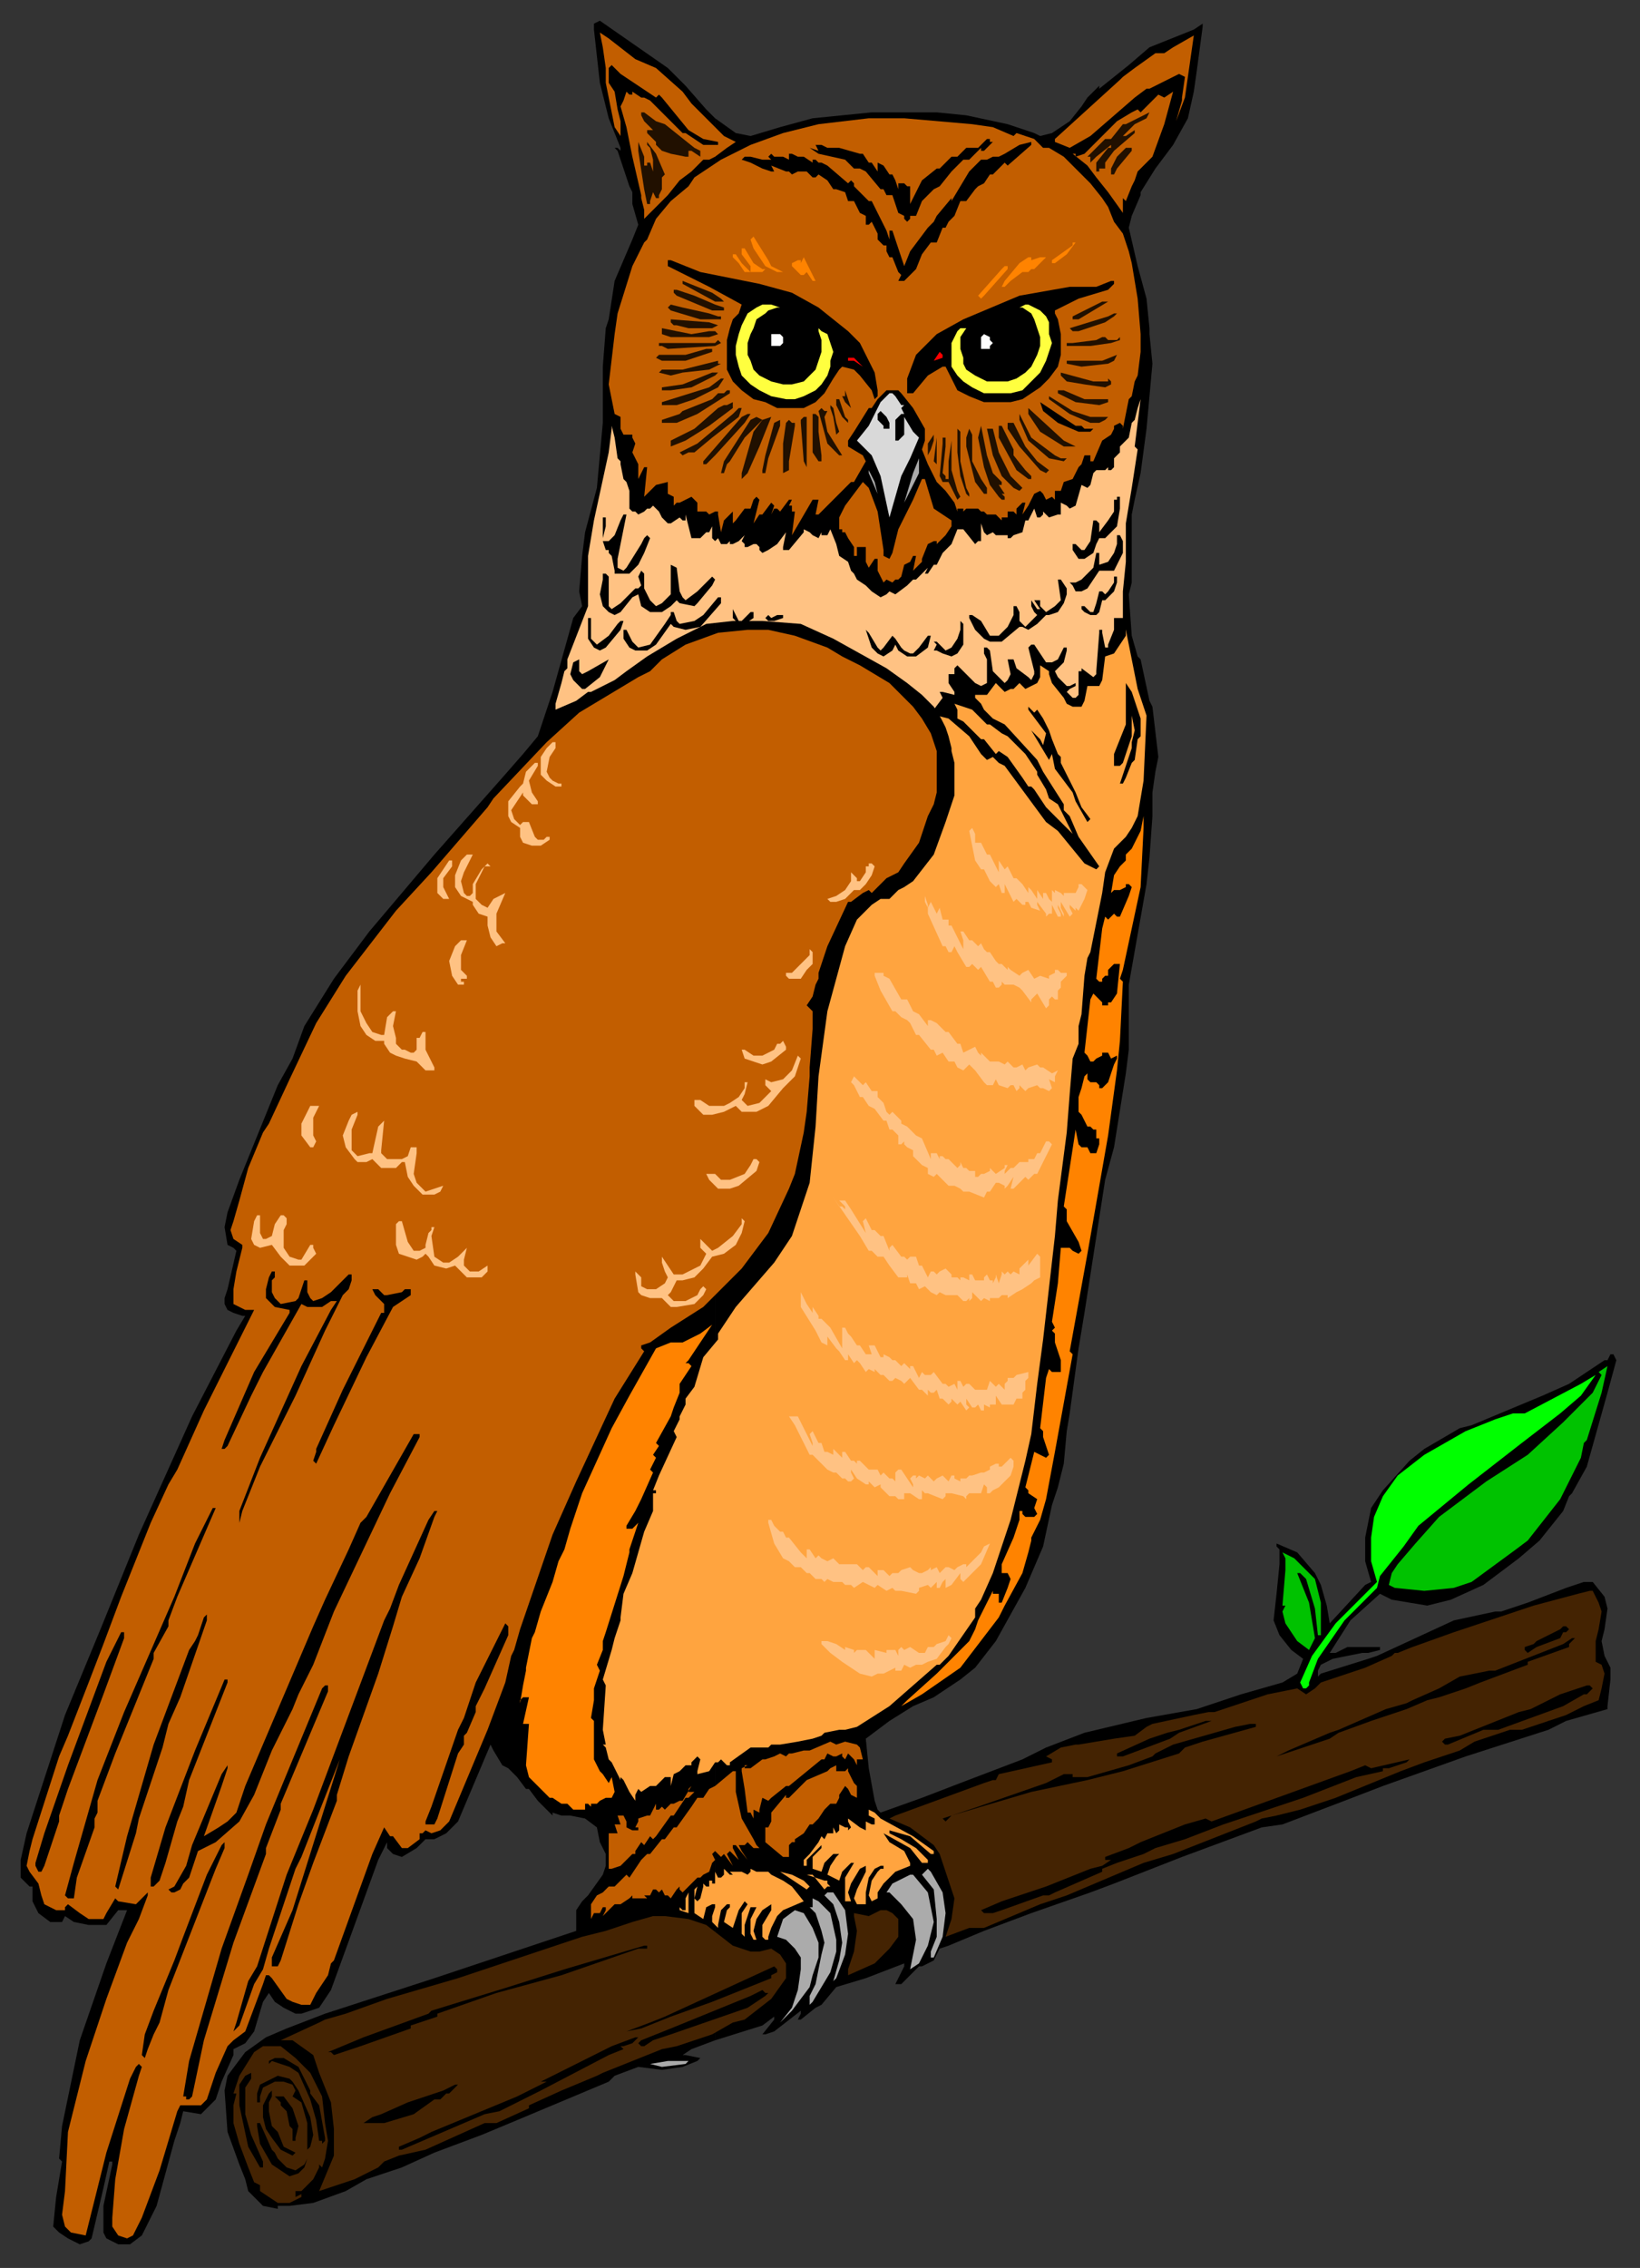 <?xml version="1.0" encoding="UTF-8" standalone="no"?>
<svg
   xmlns:dc="http://purl.org/dc/elements/1.1/"
   xmlns:cc="http://creativecommons.org/ns#"
   xmlns:rdf="http://www.w3.org/1999/02/22-rdf-syntax-ns#"
   xmlns:svg="http://www.w3.org/2000/svg"
   xmlns="http://www.w3.org/2000/svg"
   xmlns:sodipodi="http://sodipodi.sourceforge.net/DTD/sodipodi-0.dtd"
   xmlns:inkscape="http://www.inkscape.org/namespaces/inkscape"
   version="1.0"
   width="146.844mm"
   height="202.935mm"
   id="svg353"
   sodipodi:docname="BIRD042.WMF">
  <rect width="100%" height="100%" fill="#333333" stroke="none"/>
  <sodipodi:namedview
     pagecolor="#ffffff"
     bordercolor="#666666"
     borderopacity="1"
     objecttolerance="10"
     gridtolerance="10"
     guidetolerance="10"
     inkscape:pageopacity="0"
     inkscape:pageshadow="2"
     inkscape:window-width="640"
     inkscape:window-height="480"
     id="namedview355" />
  <defs
     id="defs3">
    <pattern
       id="WMFhbasepattern"
       patternUnits="userSpaceOnUse"
       width="6"
       height="6"
       x="0"
       y="0" />
  </defs>
  <path
     style="fill:#000000;fill-rule:evenodd;fill-opacity:1;stroke:none;"
     d="  M 467,558   L 463,559   L 462,559   L 461,559   L 451,561   L 447,563   L 446,565   L 446,567   L 447,566   L 463,561   L 466,560   L 492,548   L 506,545   L 508,545   L 517,542   L 530,537   L 536,535   L 539,535   L 543,540   L 544,544   L 543,551   L 542,555   L 543,560   L 545,564   L 545,568   L 544,577   L 544,578   L 530,582   L 524,585   L 496,594   L 468,604   L 455,609   L 434,617   L 427,618   L 400,628   L 377,637   L 369,640   L 349,647   L 333,653   L 321,658   L 318,659   L 316,663   L 312,665   L 311,665   L 305,671   L 303,671   L 306,665   L 306,664   L 293,669   L 283,672   L 278,678   L 276,679   L 271,683   L 270,683   L 270,683   L 271,681   L 271,680   L 262,687   L 259,688   L 258,688   L 262,683   L 262,682   L 258,685   L 242,690   L 242,40   L 249,45   L 254,46   L 264,43   L 275,40   L 295,38   L 317,38   L 327,39   L 341,42   L 350,45   L 352,46   L 356,45   L 362,41   L 366,36   L 368,33   L 371,30   L 371,30   L 372,29   L 372,30   L 382,22   L 389,16   L 404,10   L 407,8   L 407,9   L 405,24   L 404,31   L 402,40   L 397,49   L 391,57   L 386,65   L 386,66   L 383,73   L 382,77   L 385,90   L 388,101   L 389,111   L 389,113   L 390,123   L 388,145   L 386,160   L 384,169   L 383,174   L 383,197   L 382,201   L 383,215   L 385,222   L 386,223   L 389,237   L 390,239   L 392,256   L 391,261   L 390,268   L 390,276   L 389,290   L 388,299   L 382,333   L 382,355   L 381,363   L 377,388   L 374,399   L 367,444   L 365,456   L 362,478   L 361,484   L 360,495   L 358,503   L 356,509   L 353,523   L 347,537   L 337,555   L 330,564   L 325,568   L 316,574   L 309,577   L 301,582   L 293,588   L 294,598   L 296,609   L 297,612   L 298,613   L 312,608   L 325,603   L 346,595   L 354,591   L 367,586   L 388,581   L 405,578   L 420,573   L 427,571   L 434,569   L 439,566   L 441,561   L 437,558   L 433,553   L 431,548   L 432,539   L 433,529   L 433,524   L 432,523   L 432,522   L 432,522   L 439,525   L 445,532   L 447,536   L 449,543   L 450,549   L 462,536   L 464,535   L 462,528   L 462,520   L 464,510   L 468,504   L 477,494   L 482,490   L 494,483   L 498,482   L 522,472   L 531,468   L 537,464   L 540,462   L 543,460   L 544,460   L 545,458   L 546,458   L 547,460   L 544,471   L 537,496   L 532,505   L 531,506   L 529,511   L 521,521   L 514,527   L 502,536   L 491,541   L 483,543   L 471,541   L 467,539   L 457,548   L 450,559   L 450,559   L 452,559   L 456,557   L 463,557   L 467,557   L 467,558  z "
     id="path5" />
  <path
     style="fill:#000000;fill-rule:evenodd;fill-opacity:1;stroke:none;"
     d="  M 242,690   L 234,693   L 231,695   L 232,695   L 237,696   L 236,697   L 231,699   L 224,700   L 216,699   L 208,702   L 206,704   L 175,717   L 163,722   L 147,728   L 136,733   L 124,737   L 117,741   L 106,745   L 98,746   L 94,746   L 94,747   L 89,746   L 88,745   L 84,741   L 83,737   L 81,732   L 77,721   L 76,707   L 77,702   L 83,694   L 90,689   L 97,686   L 110,681   L 147,669   L 186,656   L 195,653   L 195,646   L 197,643   L 199,641   L 204,634   L 205,631   L 205,627   L 203,623   L 202,618   L 198,615   L 193,614   L 191,614   L 190,614   L 187,613   L 187,614   L 182,609   L 179,605   L 179,605   L 179,605   L 179,605   L 178,605   L 175,601   L 173,599   L 172,598   L 170,597   L 167,592   L 166,590   L 155,616   L 151,620   L 147,622   L 144,622   L 141,625   L 136,628   L 133,627   L 131,625   L 131,623   L 131,623   L 128,629   L 112,673   L 108,679   L 105,680   L 102,681   L 100,681   L 96,679   L 93,677   L 91,674   L 89,677   L 86,687   L 83,691   L 81,692   L 79,693   L 79,693   L 79,695   L 75,704   L 73,710   L 70,713   L 68,715   L 62,714   L 61,718   L 59,724   L 53,746   L 50,752   L 48,756   L 44,759   L 40,759   L 36,757   L 35,755   L 35,746   L 38,732   L 38,731   L 37,731   L 35,740   L 31,757   L 30,758   L 27,759   L 23,757   L 20,755   L 18,753   L 19,743   L 21,731   L 20,730   L 21,719   L 27,690   L 36,664   L 43,646   L 41,646   L 40,646   L 36,651   L 30,651   L 25,650   L 22,648   L 21,650   L 17,650   L 13,647   L 11,643   L 11,638   L 10,638   L 7,635   L 7,629   L 9,620   L 22,580   L 34,551   L 47,519   L 65,479   L 80,450   L 83,445   L 82,445   L 79,444   L 77,443   L 76,441   L 76,439   L 77,436   L 80,423   L 79,422   L 77,421   L 76,415   L 77,410   L 81,399   L 94,367   L 99,358   L 103,347   L 113,331   L 125,315   L 147,289   L 170,263   L 177,255   L 182,249   L 187,234   L 194,209   L 197,205   L 196,200   L 197,188   L 198,180   L 202,165   L 204,143   L 204,131   L 204,124   L 205,111   L 206,108   L 208,95   L 214,81   L 216,76   L 214,69   L 214,68   L 214,66   L 214,65   L 213,63   L 209,51   L 208,50   L 208,50   L 209,50   L 210,51   L 210,52   L 210,50   L 206,40   L 203,28   L 201,10   L 201,10   L 201,8   L 203,7   L 226,23   L 232,29   L 239,37   L 242,40   L 242,690  z "
     id="path7" />
  <path
     style="fill:#ffc283;fill-rule:evenodd;fill-opacity:1;stroke:none;"
     d="  M 316,239   L 312,235   L 307,231   L 300,226   L 291,221   L 282,216   L 271,211   L 258,210   L 248,210   L 239,211   L 229,216   L 219,222   L 212,227   L 208,230   L 200,234   L 199,234   L 195,237   L 188,240   L 188,238   L 190,231   L 191,227   L 192,226   L 192,223   L 199,205   L 199,205   L 199,192   L 199,188   L 201,176   L 206,153   L 207,145   L 207,144   L 208,148   L 209,155   L 210,156   L 210,157   L 210,157   L 210,157   L 211,162   L 212,163   L 213,166   L 213,167   L 213,172   L 214,173   L 215,173   L 216,174   L 216,174   L 218,173   L 219,172   L 220,172   L 221,171   L 223,173   L 224,175   L 226,177   L 227,177   L 230,175   L 231,176   L 232,176   L 232,174   L 234,182   L 235,182   L 237,182   L 237,182   L 239,180   L 240,180   L 241,178   L 241,182   L 242,183   L 242,183   L 243,182   L 244,184   L 246,184   L 247,183   L 247,184   L 248,184   L 250,183   L 252,181   L 251,183   L 252,184   L 252,185   L 253,185   L 255,184   L 256,184   L 257,185   L 257,186   L 258,187   L 260,186   L 263,184   L 266,180   L 265,185   L 265,186   L 266,186   L 267,186   L 272,180   L 272,179   L 274,180   L 275,181   L 277,182   L 278,180   L 278,181   L 280,181   L 281,179   L 283,184   L 284,188   L 287,190   L 288,193   L 289,194   L 290,196   L 293,198   L 295,200   L 298,202   L 300,201   L 301,200   L 303,201   L 307,198   L 309,196   L 310,196   L 314,192   L 313,194   L 314,194   L 314,194   L 316,191   L 317,191   L 319,187   L 322,184   L 324,179   L 326,179   L 330,184   L 331,183   L 332,183   L 332,181   L 332,180   L 332,177   L 333,180   L 334,181   L 336,180   L 337,181   L 339,181   L 341,181   L 341,182   L 342,182   L 343,181   L 346,180   L 347,176   L 348,176   L 350,172   L 351,175   L 351,175   L 352,175   L 353,174   L 353,173   L 355,175   L 358,174   L 359,174   L 359,170   L 361,171   L 362,172   L 364,171   L 366,164   L 368,165   L 369,164   L 370,160   L 371,159   L 372,159   L 374,159   L 375,158   L 375,159   L 376,159   L 377,158   L 377,155   L 379,153   L 379,151   L 382,148   L 383,143   L 384,142   L 385,138   L 386,135   L 384,151   L 385,152   L 383,165   L 381,177   L 381,190   L 380,200   L 380,206   L 380,209   L 379,240   L 323,250   L 316,239  z "
     id="path9" />
  <path
     style="fill:#c25e00;fill-rule:evenodd;fill-opacity:1;stroke:none;"
     d="  M 305,133   L 304,132   L 300,132   L 297,135   L 295,138   L 294,138   L 289,146   L 287,149   L 287,151   L 292,154   L 293,156   L 289,163   L 288,163   L 282,169   L 277,174   L 276,174   L 277,169   L 275,169   L 268,181   L 269,173   L 268,173   L 268,172   L 268,171   L 267,171   L 263,179   L 268,169   L 268,169   L 267,169   L 264,173   L 263,172   L 262,172   L 261,174   L 262,171   L 261,170   L 261,170   L 258,174   L 257,174   L 255,177   L 257,169   L 256,168   L 255,169   L 254,172   L 252,172   L 249,176   L 248,177   L 248,174   L 248,173   L 246,175   L 245,176   L 244,180   L 243,174   L 243,173   L 242,173   L 240,174   L 239,173   L 236,173   L 236,170   L 235,169   L 234,168   L 230,170   L 229,170   L 228,171   L 228,168   L 226,167   L 226,164   L 226,163   L 222,164   L 218,168   L 219,158   L 219,158   L 218,158   L 216,162   L 216,157   L 214,153   L 215,150   L 214,148   L 214,147   L 212,147   L 211,147   L 210,145   L 210,141   L 208,140   L 206,130   L 208,113   L 209,106   L 214,90   L 218,82   L 219,81   L 222,74   L 227,68   L 233,63   L 235,60   L 244,54   L 254,49   L 265,45   L 277,42   L 294,40   L 306,40   L 329,42   L 336,43   L 343,46   L 343,46   L 344,45   L 350,47   L 353,50   L 355,50   L 360,53   L 365,58   L 369,62   L 373,67   L 375,70   L 377,75   L 380,79   L 382,85   L 383,89   L 385,101   L 386,113   L 386,119   L 386,119   L 385,127   L 384,129   L 383,134   L 382,135   L 380,145   L 380,144   L 379,143   L 377,144   L 377,145   L 376,147   L 373,149   L 370,156   L 369,156   L 369,155   L 369,154   L 368,154   L 367,154   L 366,157   L 366,157   L 365,158   L 363,162   L 360,163   L 359,166   L 357,166   L 357,167   L 357,169   L 356,168   L 354,169   L 353,167   L 352,166   L 350,167   L 348,171   L 346,174   L 347,170   L 346,170   L 344,172   L 344,174   L 343,173   L 343,173   L 341,173   L 341,175   L 341,175   L 341,175   L 341,175   L 341,175   L 339,175   L 339,175   L 339,176   L 337,174   L 334,174   L 333,173   L 332,173   L 332,173   L 331,172   L 330,172   L 328,172   L 327,172   L 327,172   L 326,173   L 326,172   L 324,172   L 324,173   L 323,170   L 320,166   L 319,165   L 319,165   L 317,163   L 314,157   L 312,152   L 313,149   L 313,145   L 309,138   L 305,133  z "
     id="path11" />
  <path
     style="fill:#000000;fill-rule:evenodd;fill-opacity:1;stroke:none;"
     d="  M 297,134   L 297,133   L 297,132   L 296,126   L 293,120   L 291,116   L 287,112   L 277,104   L 268,99   L 257,96   L 237,92   L 227,88   L 226,88   L 226,90   L 236,95   L 240,97   L 251,103   L 250,106   L 248,108   L 247,111   L 246,115   L 246,120   L 246,125   L 248,129   L 251,132   L 255,135   L 259,136   L 263,138   L 268,138   L 272,138   L 276,136   L 279,133   L 282,128   L 284,125   L 285,124   L 289,125   L 291,127   L 295,132   L 296,135   L 297,134  z "
     id="path13" />
  <path
     style="fill:#000000;fill-rule:evenodd;fill-opacity:1;stroke:none;"
     d="  M 307,133   L 308,133   L 309,133   L 314,127   L 319,124   L 320,124   L 322,128   L 324,132   L 328,134   L 333,136   L 337,136   L 342,136   L 346,135   L 349,133   L 352,131   L 355,128   L 358,124   L 359,120   L 359,117   L 359,113   L 358,108   L 357,106   L 357,105   L 365,101   L 375,98   L 377,96   L 377,95   L 376,95   L 371,97   L 367,97   L 362,97   L 345,100   L 326,108   L 317,113   L 310,120   L 307,128   L 307,133  z "
     id="path15" />
  <path
     style="fill:#c25e00;fill-rule:evenodd;fill-opacity:1;stroke:none;"
     d="  M 375,65   L 371,60   L 368,56   L 363,52   L 364,52   L 364,52   L 364,53   L 367,52   L 378,41   L 383,38   L 385,37   L 386,38   L 392,32   L 394,33   L 397,31   L 397,31   L 394,42   L 390,53   L 387,56   L 385,58   L 384,61   L 383,63   L 381,68   L 380,67   L 380,68   L 380,72   L 375,65  z "
     id="path17" />
  <path
     style="fill:#c25e00;fill-rule:evenodd;fill-opacity:1;stroke:none;"
     d="  M 218,74   L 218,71   L 217,67   L 217,66   L 214,53   L 212,43   L 210,36   L 211,34   L 211,34   L 212,31   L 213,32   L 214,32   L 214,32   L 214,31   L 217,33   L 218,33   L 218,33   L 218,33   L 220,34   L 221,35   L 227,41   L 230,44   L 231,45   L 232,45   L 238,49   L 242,49   L 243,49   L 243,48   L 238,47   L 233,44   L 224,33   L 223,32   L 222,33   L 210,25   L 207,22   L 206,23   L 206,28   L 208,31   L 209,37   L 210,41   L 210,46   L 208,43   L 205,28   L 205,23   L 204,16   L 203,11   L 206,13   L 215,20   L 222,23   L 231,31   L 234,35   L 245,46   L 249,48   L 246,50   L 242,53   L 240,54   L 238,54   L 234,58   L 230,61   L 226,66   L 222,70   L 218,74  z "
     id="path19" />
  <path
     style="fill:#000000;fill-rule:evenodd;fill-opacity:1;stroke:none;"
     d="  M 349,49   L 349,48   L 345,49   L 340,52   L 338,53   L 336,53   L 336,53   L 334,54   L 332,54   L 328,58   L 322,68   L 322,68   L 322,67   L 317,73   L 316,75   L 314,77   L 308,85   L 306,90   L 304,84   L 303,81   L 302,78   L 302,78   L 301,78   L 301,81   L 301,81   L 300,78   L 295,68   L 295,68   L 294,68   L 289,63   L 289,62   L 288,61   L 287,62   L 280,56   L 278,55   L 277,55   L 276,54   L 275,54   L 275,55   L 272,53   L 270,53   L 268,52   L 267,52   L 267,53   L 267,54   L 265,53   L 262,53   L 261,52   L 261,52   L 260,53   L 260,53   L 261,54   L 258,54   L 258,54   L 254,53   L 252,53   L 251,54   L 251,54   L 254,55   L 256,56   L 258,57   L 258,57   L 261,58   L 262,58   L 261,56   L 266,58   L 267,58   L 268,59   L 270,58   L 271,58   L 273,58   L 275,60   L 276,60   L 277,59   L 280,61   L 282,64   L 283,64   L 283,64   L 286,65   L 287,68   L 287,68   L 289,68   L 291,72   L 293,73   L 293,76   L 294,76   L 294,76   L 295,75   L 294,73   L 297,79   L 297,81   L 299,83   L 300,83   L 300,85   L 301,87   L 302,87   L 304,92   L 305,93   L 304,95   L 305,95   L 306,95   L 310,91   L 312,86   L 315,82   L 316,82   L 317,82   L 319,77   L 320,77   L 321,75   L 323,73   L 325,68   L 327,68   L 330,64   L 331,63   L 333,62   L 335,59   L 336,59   L 339,56   L 340,55   L 341,56   L 349,49  z "
     id="path21" />
  <path
     style="fill:#c25e00;fill-rule:evenodd;fill-opacity:1;stroke:none;"
     d="  M 401,33   L 398,41   L 400,34   L 400,33   L 401,26   L 399,25   L 397,26   L 389,30   L 388,30   L 384,33   L 369,46   L 362,50   L 357,48   L 357,47   L 379,27   L 380,26   L 384,23   L 391,18   L 394,18   L 397,16   L 404,12   L 404,12   L 401,33  z "
     id="path23" />
  <path
     style="fill:#211000;fill-rule:evenodd;fill-opacity:1;stroke:none;"
     d="  M 389,38   L 388,40   L 384,42   L 380,46   L 381,46   L 384,44   L 384,45   L 377,51   L 374,55   L 374,57   L 372,57   L 372,58   L 371,58   L 371,55   L 375,50   L 376,50   L 376,49   L 371,53   L 369,55   L 369,55   L 369,53   L 368,53   L 371,50   L 374,47   L 374,47   L 376,47   L 380,42   L 381,42   L 385,40   L 389,38   L 389,38   L 389,38  z "
     id="path25" />
  <path
     style="fill:#211000;fill-rule:evenodd;fill-opacity:1;stroke:none;"
     d="  M 222,41   L 225,42   L 235,50   L 235,50   L 235,50   L 237,51   L 237,53   L 234,51   L 233,51   L 233,53   L 232,53   L 227,52   L 224,51   L 222,49   L 222,48   L 219,45   L 219,44   L 221,44   L 222,45   L 222,45   L 222,45   L 218,41   L 217,39   L 217,38   L 218,38   L 222,41  z "
     id="path27" />
  <path
     style="fill:#000000;fill-rule:evenodd;fill-opacity:1;stroke:none;"
     d="  M 335,48   L 336,48   L 333,51   L 332,51   L 332,50   L 328,54   L 326,54   L 322,58   L 322,58   L 318,63   L 316,64   L 314,66   L 312,68   L 310,73   L 308,73   L 308,74   L 307,75   L 307,75   L 306,74   L 306,73   L 304,72   L 302,66   L 300,66   L 299,64   L 298,64   L 293,58   L 291,57   L 289,57   L 286,54   L 277,52   L 274,50   L 274,50   L 277,51   L 277,51   L 276,49   L 278,49   L 280,50   L 282,50   L 284,50   L 291,52   L 292,52   L 294,55   L 295,55   L 297,58   L 297,58   L 297,55   L 299,56   L 301,59   L 302,59   L 303,61   L 304,64   L 304,64   L 304,62   L 306,62   L 307,63   L 308,63   L 308,68   L 308,69   L 308,69   L 312,61   L 317,57   L 318,57   L 322,53   L 323,53   L 324,53   L 327,50   L 331,50   L 334,47   L 335,47   L 335,48  z "
     id="path29" />
  <path
     style="fill:#211000;fill-rule:evenodd;fill-opacity:1;stroke:none;"
     d="  M 377,49   L 376,49   L 377,49  z "
     id="path31" />
  <path
     style="fill:#211000;fill-rule:evenodd;fill-opacity:1;stroke:none;"
     d="  M 383,51   L 378,57   L 377,59   L 376,59   L 376,57   L 376,57   L 378,53   L 381,50   L 383,50   L 383,51  z "
     id="path33" />
  <path
     style="fill:#211000;fill-rule:evenodd;fill-opacity:1;stroke:none;"
     d="  M 225,59   L 224,60   L 224,64   L 223,66   L 223,67   L 223,67   L 222,67   L 221,65   L 220,68   L 220,69   L 220,69   L 219,69   L 218,64   L 216,51   L 216,49   L 216,48   L 218,53   L 218,56   L 219,56   L 219,55   L 219,55   L 220,55   L 221,58   L 221,54   L 220,50   L 219,49   L 219,48   L 222,52   L 225,59  z "
     id="path35" />
  <path
     style="fill:#ff8300;fill-rule:evenodd;fill-opacity:1;stroke:none;"
     d="  M 261,90   L 265,92   L 263,92   L 259,90   L 255,84   L 254,81   L 255,80   L 260,88   L 261,90  z "
     id="path37" />
  <path
     style="fill:#ff8300;fill-rule:evenodd;fill-opacity:1;stroke:none;"
     d="  M 361,86   L 357,89   L 357,89   L 356,89   L 356,88   L 363,83   L 363,82   L 364,82   L 361,86  z "
     id="path39" />
  <path
     style="fill:#ff8300;fill-rule:evenodd;fill-opacity:1;stroke:none;"
     d="  M 255,89   L 258,91   L 259,91   L 259,91   L 258,92   L 252,92   L 250,89   L 248,87   L 248,86   L 249,86   L 251,89   L 254,92   L 254,92   L 254,90   L 251,86   L 251,84   L 252,84   L 255,89  z "
     id="path41" />
  <path
     style="fill:#ff8300;fill-rule:evenodd;fill-opacity:1;stroke:none;"
     d="  M 350,91   L 349,91   L 348,92   L 346,92   L 342,95   L 340,97   L 339,97   L 340,95   L 345,89   L 348,87   L 349,87   L 349,88   L 348,88   L 349,88   L 352,87   L 354,87   L 354,87   L 350,91  z "
     id="path43" />
  <path
     style="fill:#ff8300;fill-rule:evenodd;fill-opacity:1;stroke:none;"
     d="  M 276,95   L 275,95   L 273,92   L 272,93   L 271,93   L 268,90   L 268,89   L 270,88   L 271,88   L 271,89   L 272,87   L 272,87   L 276,95  z "
     id="path45" />
  <path
     style="fill:#ff8300;fill-rule:evenodd;fill-opacity:1;stroke:none;"
     d="  M 341,91   L 333,100   L 332,101   L 331,100   L 339,91   L 340,90   L 341,90   L 341,91  z "
     id="path47" />
  <path
     style="fill:#211000;fill-rule:evenodd;fill-opacity:1;stroke:none;"
     d="  M 244,101   L 245,102   L 244,102   L 242,102   L 231,96   L 231,95   L 231,95   L 241,99   L 244,101  z "
     id="path49" />
  <path
     style="fill:#211000;fill-rule:evenodd;fill-opacity:1;stroke:none;"
     d="  M 242,103   L 245,104   L 245,105   L 241,105   L 229,100   L 228,99   L 228,98   L 229,98   L 235,100   L 242,103  z "
     id="path51" />
  <path
     style="fill:#211000;fill-rule:evenodd;fill-opacity:1;stroke:none;"
     d="  M 375,102   L 365,108   L 363,108   L 363,108   L 363,107   L 373,102   L 374,102   L 375,102   L 375,102  z "
     id="path53" />
  <path
     style="fill:#ffff3f;fill-rule:evenodd;fill-opacity:1;stroke:none;"
     d="  M 264,104   L 264,104   L 263,104   L 260,105   L 259,106   L 256,108   L 255,111   L 254,113   L 253,116   L 253,120   L 254,122   L 255,125   L 257,127   L 261,129   L 265,130   L 268,130   L 272,129   L 274,127   L 276,125   L 277,122   L 278,119   L 278,115   L 277,112   L 277,111   L 277,111   L 278,112   L 280,113   L 281,116   L 282,119   L 281,122   L 281,124   L 280,127   L 278,130   L 276,132   L 272,134   L 269,135   L 266,135   L 261,134   L 257,132   L 254,130   L 251,127   L 250,124   L 249,120   L 249,117   L 250,113   L 251,110   L 253,106   L 256,104   L 258,103   L 259,103   L 261,103   L 264,104   L 264,104  z "
     id="path55" />
  <path
     style="fill:#ffff3f;fill-rule:evenodd;fill-opacity:1;stroke:none;"
     d="  M 355,109   L 355,113   L 356,116   L 355,119   L 354,122   L 352,126   L 349,129   L 346,132   L 342,133   L 338,133   L 333,133   L 329,131   L 326,129   L 324,127   L 322,124   L 322,122   L 322,119   L 322,116   L 323,114   L 324,112   L 325,111   L 327,111   L 325,114   L 325,116   L 325,118   L 326,121   L 326,123   L 327,125   L 330,127   L 334,129   L 337,129   L 341,129   L 344,128   L 347,126   L 349,124   L 351,120   L 352,117   L 352,114   L 351,111   L 350,108   L 349,106   L 346,104   L 345,104   L 347,103   L 348,103   L 350,104   L 352,105   L 354,107   L 355,109  z "
     id="path57" />
  <path
     style="fill:#211000;fill-rule:evenodd;fill-opacity:1;stroke:none;"
     d="  M 240,106   L 243,107   L 244,107   L 244,108   L 243,108   L 237,108   L 227,105   L 226,104   L 227,103   L 231,104   L 240,106  z "
     id="path59" />
  <path
     style="fill:#211000;fill-rule:evenodd;fill-opacity:1;stroke:none;"
     d="  M 377,107   L 374,109   L 365,112   L 363,112   L 362,111   L 362,111   L 375,107   L 377,106   L 378,106   L 377,107  z "
     id="path61" />
  <path
     style="fill:#211000;fill-rule:evenodd;fill-opacity:1;stroke:none;"
     d="  M 243,110   L 243,110   L 243,110   L 241,111   L 233,111   L 229,110   L 228,110   L 227,109   L 227,108   L 240,109   L 243,110  z "
     id="path63" />
  <path
     style="fill:#211000;fill-rule:evenodd;fill-opacity:1;stroke:none;"
     d="  M 240,112   L 242,112   L 243,113   L 240,114   L 227,114   L 224,113   L 224,112   L 224,111   L 234,113   L 240,112  z "
     id="path65" />
  <path
     style="fill:#ffffff;fill-rule:evenodd;fill-opacity:1;stroke:none;"
     d="  M 265,114   L 265,116   L 264,117   L 263,117   L 262,117   L 261,117   L 261,117   L 261,116   L 261,115   L 261,114   L 261,113   L 262,113   L 263,113   L 264,113   L 265,114  z "
     id="path67" />
  <path
     style="fill:#ffffff;fill-rule:evenodd;fill-opacity:1;stroke:none;"
     d="  M 335,115   L 336,116   L 335,117   L 335,118   L 334,118   L 333,118   L 332,118   L 332,117   L 332,115   L 332,114   L 332,114   L 333,113   L 335,114   L 335,115   L 335,115  z "
     id="path69" />
  <path
     style="fill:#211000;fill-rule:evenodd;fill-opacity:1;stroke:none;"
     d="  M 376,116   L 369,117   L 361,117   L 361,116   L 363,116   L 371,115   L 373,114   L 374,114   L 375,115   L 378,115   L 379,114   L 379,115   L 376,116  z "
     id="path71" />
  <path
     style="fill:#211000;fill-rule:evenodd;fill-opacity:1;stroke:none;"
     d="  M 244,116   L 242,117   L 226,118   L 224,117   L 223,117   L 223,116   L 225,116   L 242,116   L 243,115   L 243,115   L 244,116  z "
     id="path73" />
  <path
     style="fill:#211000;fill-rule:evenodd;fill-opacity:1;stroke:none;"
     d="  M 241,119   L 241,119   L 232,122   L 224,122   L 222,121   L 223,120   L 232,120   L 239,118   L 241,118   L 241,119  z "
     id="path75" />
  <path
     style="fill:#ff0000;fill-rule:evenodd;fill-opacity:1;stroke:none;"
     d="  M 319,121   L 316,122   L 316,122   L 318,119   L 319,120   L 319,121  z "
     id="path77" />
  <path
     style="fill:#211000;fill-rule:evenodd;fill-opacity:1;stroke:none;"
     d="  M 377,122   L 375,123   L 366,124   L 361,123   L 361,122   L 362,122   L 373,122   L 378,120   L 378,120   L 377,122  z "
     id="path79" />
  <path
     style="fill:#ff0000;fill-rule:evenodd;fill-opacity:1;stroke:none;"
     d="  M 292,124   L 289,122   L 288,122   L 287,122   L 287,122   L 287,121   L 287,121   L 289,121   L 292,124  z "
     id="path81" />
  <path
     style="fill:#211000;fill-rule:evenodd;fill-opacity:1;stroke:none;"
     d="  M 244,123   L 240,125   L 231,126   L 227,127   L 223,126   L 223,126   L 224,125   L 231,125   L 243,122   L 243,123   L 244,123  z "
     id="path83" />
  <path
     style="fill:#211000;fill-rule:evenodd;fill-opacity:1;stroke:none;"
     d="  M 243,126   L 242,127   L 234,131   L 227,132   L 225,132   L 224,132   L 224,131   L 224,131   L 231,130   L 241,126   L 242,126   L 242,126   L 243,126  z "
     id="path85" />
  <path
     style="fill:#211000;fill-rule:evenodd;fill-opacity:1;stroke:none;"
     d="  M 375,129   L 375,128   L 375,128   L 376,129   L 376,130   L 374,131   L 367,130   L 361,129   L 360,128   L 359,127   L 359,126   L 370,129   L 375,129  z "
     id="path87" />
  <path
     style="fill:#211000;fill-rule:evenodd;fill-opacity:1;stroke:none;"
     d="  M 245,128   L 243,131   L 235,135   L 229,137   L 224,137   L 224,137   L 224,136   L 240,131   L 244,128   L 245,128   L 245,128  z "
     id="path89" />
  <path
     style="fill:#211000;fill-rule:evenodd;fill-opacity:1;stroke:none;"
     d="  M 367,135   L 372,135   L 375,135   L 375,136   L 372,137   L 364,136   L 358,133   L 358,132   L 360,132   L 367,135  z "
     id="path91" />
  <path
     style="fill:#211000;fill-rule:evenodd;fill-opacity:1;stroke:none;"
     d="  M 247,133   L 236,140   L 229,143   L 225,143   L 224,143   L 224,142   L 230,140   L 231,139   L 241,135   L 243,133   L 243,133   L 245,133   L 246,132   L 247,132   L 247,133  z "
     id="path93" />
  <path
     style="fill:#211000;fill-rule:evenodd;fill-opacity:1;stroke:none;"
     d="  M 288,138   L 286,136   L 285,134   L 286,134   L 286,132   L 288,138   L 288,138  z "
     id="path95" />
  <path
     style="fill:#d9d9d9;fill-rule:evenodd;fill-opacity:1;stroke:none;"
     d="  M 305,137   L 306,137   L 306,137   L 305,138   L 306,140   L 305,140   L 303,142   L 303,149   L 304,149   L 304,149   L 306,147   L 306,141   L 309,146   L 311,148   L 308,155   L 305,161   L 301,175   L 301,175   L 298,161   L 295,154   L 290,149   L 294,144   L 297,138   L 298,136   L 301,133   L 302,133   L 303,134   L 305,137  z "
     id="path97" />
  <path
     style="fill:#211000;fill-rule:evenodd;fill-opacity:1;stroke:none;"
     d="  M 369,141   L 375,141   L 374,142   L 372,143   L 369,143   L 362,140   L 355,135   L 355,134   L 363,139   L 369,141  z "
     id="path99" />
  <path
     style="fill:#211000;fill-rule:evenodd;fill-opacity:1;stroke:none;"
     d="  M 286,141   L 287,142   L 287,142   L 287,143   L 285,141   L 283,137   L 283,135   L 284,135   L 284,135   L 286,141  z "
     id="path101" />
  <path
     style="fill:#000000;fill-rule:evenodd;fill-opacity:1;stroke:none;"
     d="  M 132,620   L 133,620   L 135,617   L 136,610   L 141,596   L 144,585   L 160,540   L 176,502   L 185,482   L 186,478   L 188,474   L 188,473   L 187,473   L 185,476   L 174,500   L 173,503   L 171,507   L 161,532   L 152,554   L 152,556   L 150,560   L 137,596   L 131,615   L 131,616   L 132,617   L 132,618   L 132,618   L 132,619   L 132,620  z "
     id="path103" />
  <path
     style="fill:#c25e00;fill-rule:evenodd;fill-opacity:1;stroke:none;"
     d="  M 314,276   L 311,285   L 306,292   L 304,295   L 300,297   L 295,302   L 294,301   L 292,302   L 288,305   L 287,305   L 280,320   L 277,329   L 277,331   L 276,333   L 275,337   L 273,340   L 274,341   L 275,342   L 275,348   L 274,361   L 274,364   L 273,376   L 272,383   L 269,397   L 267,402   L 260,417   L 251,429   L 238,442   L 227,449   L 220,454   L 217,455   L 217,456   L 218,457   L 208,473   L 195,501   L 187,519   L 176,551   L 174,558   L 173,560   L 171,569   L 165,585   L 152,616   L 149,619   L 146,620   L 144,619   L 143,620   L 142,620   L 142,622   L 138,625   L 136,625   L 133,621   L 132,621   L 130,618   L 126,627   L 113,663   L 112,664   L 111,668   L 107,674   L 105,678   L 102,678   L 99,677   L 97,676   L 92,669   L 91,668   L 90,668   L 89,671   L 83,687   L 79,690   L 77,692   L 73,701   L 70,710   L 68,712   L 65,712   L 61,712   L 60,714   L 54,734   L 48,750   L 45,756   L 43,757   L 40,756   L 38,753   L 38,750   L 39,737   L 42,720   L 47,702   L 48,699   L 47,698   L 46,699   L 44,703   L 36,728   L 29,756   L 24,755   L 22,753   L 21,749   L 22,741   L 23,721   L 23,721   L 29,697   L 36,676   L 43,657   L 47,649   L 50,641   L 50,640   L 48,642   L 46,644   L 40,643   L 39,642   L 36,647   L 35,649   L 30,649   L 27,647   L 23,644   L 22,645   L 22,646   L 19,646   L 15,644   L 14,641   L 13,637   L 10,633   L 9,631   L 10,626   L 11,622   L 20,594   L 23,587   L 30,569   L 35,556   L 41,540   L 51,515   L 57,502   L 60,497   L 69,477   L 80,455   L 85,445   L 86,443   L 85,443   L 83,443   L 81,442   L 79,441   L 79,439   L 79,436   L 80,430   L 82,422   L 82,421   L 79,419   L 78,416   L 79,413   L 81,406   L 84,395   L 89,383   L 91,380   L 98,365   L 107,346   L 117,330   L 134,308   L 146,295   L 165,273   L 167,270   L 185,251   L 196,241   L 216,229   L 220,227   L 224,223   L 232,218   L 243,214   L 253,213   L 260,213   L 269,215   L 280,219   L 285,222   L 291,225   L 296,228   L 301,231   L 305,235   L 309,239   L 312,243   L 315,248   L 316,251   L 317,254   L 317,257   L 317,261   L 317,264   L 317,268   L 316,272   L 314,276  z "
     id="path105" />
  <path
     style="fill:#000000;fill-rule:evenodd;fill-opacity:1;stroke:none;"
     d="  M 58,640   L 59,640   L 61,639   L 62,637   L 64,635   L 67,626   L 73,623   L 81,616   L 86,607   L 92,592   L 94,588   L 99,578   L 101,573   L 106,563   L 113,545   L 132,505   L 142,486   L 142,485   L 140,485   L 132,499   L 124,513   L 122,515   L 118,524   L 110,541   L 106,550   L 83,604   L 80,613   L 77,616   L 74,618   L 69,621   L 75,604   L 77,598   L 77,597   L 75,600   L 65,624   L 63,631   L 59,638   L 57,639   L 58,640  z "
     id="path107" />
  <path
     style="fill:#211000;fill-rule:evenodd;fill-opacity:1;stroke:none;"
     d="  M 248,136   L 248,138   L 240,144   L 232,149   L 227,151   L 227,151   L 227,150   L 227,149   L 235,145   L 243,138   L 245,137   L 246,137   L 248,136   L 248,136   L 248,136  z "
     id="path109" />
  <path
     style="fill:#000000;fill-rule:evenodd;fill-opacity:1;stroke:none;"
     d="  M 355,138   L 361,142   L 364,144   L 366,144   L 367,145   L 370,145   L 369,146   L 365,146   L 358,143   L 353,139   L 352,136   L 352,136   L 355,138  z "
     id="path111" />
  <path
     style="fill:#211000;fill-rule:evenodd;fill-opacity:1;stroke:none;"
     d="  M 283,143   L 284,146   L 284,146   L 283,147   L 282,141   L 281,138   L 281,137   L 282,138   L 283,143  z "
     id="path113" />
  <path
     style="fill:#211000;fill-rule:evenodd;fill-opacity:1;stroke:none;"
     d="  M 250,141   L 241,148   L 235,153   L 233,153   L 231,154   L 230,153   L 230,153   L 236,150   L 248,140   L 250,138   L 251,138   L 250,141  z "
     id="path115" />
  <path
     style="fill:#211000;fill-rule:evenodd;fill-opacity:1;stroke:none;"
     d="  M 364,151   L 364,151   L 363,151   L 360,151   L 352,146   L 348,140   L 348,138   L 360,149   L 364,151  z "
     id="path117" />
  <path
     style="fill:#211000;fill-rule:evenodd;fill-opacity:1;stroke:none;"
     d="  M 279,139   L 280,139   L 279,141   L 280,146   L 285,154   L 284,154   L 280,150   L 277,139   L 278,138   L 279,139   L 279,139  z "
     id="path119" />
  <path
     style="fill:#000000;fill-rule:evenodd;fill-opacity:1;stroke:none;"
     d="  M 300,141   L 301,143   L 301,145   L 300,145   L 299,145   L 299,144   L 297,142   L 297,140   L 298,139   L 299,140   L 300,141  z "
     id="path121" />
  <path
     style="fill:#211000;fill-rule:evenodd;fill-opacity:1;stroke:none;"
     d="  M 254,140   L 252,143   L 242,154   L 239,157   L 238,157   L 238,156   L 251,141   L 253,140   L 254,140   L 254,140  z "
     id="path123" />
  <path
     style="fill:#211000;fill-rule:evenodd;fill-opacity:1;stroke:none;"
     d="  M 277,146   L 278,154   L 278,155   L 278,156   L 277,156   L 275,153   L 275,143   L 275,140   L 276,140   L 277,141   L 277,146  z "
     id="path125" />
  <path
     style="fill:#211000;fill-rule:evenodd;fill-opacity:1;stroke:none;"
     d="  M 357,154   L 359,155   L 361,155   L 361,155   L 360,156   L 355,155   L 348,149   L 345,142   L 345,140   L 349,148   L 357,154  z "
     id="path127" />
  <path
     style="fill:#211000;fill-rule:evenodd;fill-opacity:1;stroke:none;"
     d="  M 257,151   L 253,160   L 251,162   L 251,162   L 251,160   L 255,146   L 258,142   L 261,141   L 261,141   L 257,151  z "
     id="path129" />
  <path
     style="fill:#211000;fill-rule:evenodd;fill-opacity:1;stroke:none;"
     d="  M 273,155   L 273,157   L 273,158   L 272,156   L 271,143   L 271,142   L 272,141   L 273,141   L 273,155  z "
     id="path131" />
  <path
     style="fill:#211000;fill-rule:evenodd;fill-opacity:1;stroke:none;"
     d="  M 252,148   L 247,156   L 246,157   L 246,157   L 246,157   L 245,160   L 244,160   L 245,156   L 254,142   L 256,141   L 258,142   L 252,148  z "
     id="path133" />
  <path
     style="fill:#211000;fill-rule:evenodd;fill-opacity:1;stroke:none;"
     d="  M 269,143   L 269,144   L 267,156   L 267,159   L 265,160   L 265,159   L 265,150   L 266,143   L 267,142   L 268,143   L 269,143  z "
     id="path135" />
  <path
     style="fill:#211000;fill-rule:evenodd;fill-opacity:1;stroke:none;"
     d="  M 264,144   L 260,155   L 259,160   L 259,160   L 258,160   L 258,159   L 259,154   L 262,143   L 264,142   L 264,142   L 264,144  z "
     id="path137" />
  <path
     style="fill:#211000;fill-rule:evenodd;fill-opacity:1;stroke:none;"
     d="  M 347,151   L 351,156   L 355,159   L 355,159   L 354,160   L 352,159   L 345,151   L 341,145   L 341,144   L 341,143   L 343,143   L 347,151  z "
     id="path139" />
  <path
     style="fill:#211000;fill-rule:evenodd;fill-opacity:1;stroke:none;"
     d="  M 342,150   L 343,152   L 343,154   L 347,159   L 349,161   L 349,162   L 348,162   L 344,159   L 338,148   L 338,145   L 338,144   L 339,144   L 342,150  z "
     id="path141" />
  <path
     style="fill:#211000;fill-rule:evenodd;fill-opacity:1;stroke:none;"
     d="  M 334,154   L 336,160   L 339,163   L 339,164   L 338,164   L 340,167   L 339,167   L 340,168   L 340,168   L 340,169   L 339,169   L 338,168   L 335,164   L 333,158   L 331,148   L 332,144   L 332,144   L 334,154  z "
     id="path143" />
  <path
     style="fill:#211000;fill-rule:evenodd;fill-opacity:1;stroke:none;"
     d="  M 338,153   L 342,161   L 346,165   L 345,166   L 343,165   L 339,161   L 336,154   L 334,145   L 335,145   L 336,145   L 338,153  z "
     id="path145" />
  <path
     style="fill:#211000;fill-rule:evenodd;fill-opacity:1;stroke:none;"
     d="  M 325,146   L 325,156   L 327,165   L 328,167   L 328,167   L 328,168   L 327,167   L 325,161   L 324,153   L 324,145   L 324,145   L 325,146  z "
     id="path147" />
  <path
     style="fill:#211000;fill-rule:evenodd;fill-opacity:1;stroke:none;"
     d="  M 329,147   L 329,156   L 332,162   L 334,165   L 334,167   L 333,167   L 333,167   L 330,163   L 327,151   L 327,149   L 327,148   L 328,145   L 328,145   L 329,147  z "
     id="path149" />
  <path
     style="fill:#211000;fill-rule:evenodd;fill-opacity:1;stroke:none;"
     d="  M 317,154   L 317,156   L 317,157   L 317,157   L 316,156   L 317,148   L 317,146   L 317,151   L 317,154  z "
     id="path151" />
  <path
     style="fill:#211000;fill-rule:evenodd;fill-opacity:1;stroke:none;"
     d="  M 315,152   L 314,154   L 314,150   L 316,147   L 316,149   L 315,152  z "
     id="path153" />
  <path
     style="fill:#211000;fill-rule:evenodd;fill-opacity:1;stroke:none;"
     d="  M 320,151   L 319,160   L 320,161   L 320,161   L 320,162   L 320,162   L 320,162   L 321,162   L 321,163   L 320,163   L 319,163   L 318,161   L 319,150   L 319,148   L 320,148   L 320,151  z "
     id="path155" />
  <path
     style="fill:#211000;fill-rule:evenodd;fill-opacity:1;stroke:none;"
     d="  M 322,149   L 322,159   L 324,166   L 325,168   L 325,168   L 324,169   L 321,163   L 321,156   L 322,149   L 322,149   L 322,149  z "
     id="path157" />
  <path
     style="fill:#ababab;fill-rule:evenodd;fill-opacity:1;stroke:none;"
     d="  M 311,158   L 311,160   L 306,170   L 309,160   L 311,155   L 311,156   L 311,158  z "
     id="path159" />
  <path
     style="fill:#ababab;fill-rule:evenodd;fill-opacity:1;stroke:none;"
     d="  M 297,167   L 294,160   L 294,159   L 296,163   L 297,167  z "
     id="path161" />
  <path
     style="fill:#c25e00;fill-rule:evenodd;fill-opacity:1;stroke:none;"
     d="  M 316,172   L 319,174   L 319,174   L 322,176   L 322,178   L 320,181   L 317,184   L 317,183   L 317,183   L 316,183   L 314,184   L 312,189   L 312,190   L 309,193   L 310,188   L 309,188   L 309,188   L 308,190   L 306,191   L 305,195   L 304,196   L 303,196   L 302,197   L 300,196   L 299,197   L 297,193   L 297,190   L 297,189   L 296,189   L 294,192   L 294,192   L 294,192   L 293,190   L 293,186   L 293,185   L 292,185   L 290,185   L 290,186   L 290,187   L 290,188   L 289,188   L 289,185   L 287,182   L 286,180   L 285,180   L 285,179   L 284,179   L 284,175   L 286,171   L 292,163   L 292,163   L 294,165   L 297,173   L 299,186   L 299,188   L 301,189   L 302,187   L 304,179   L 309,169   L 312,162   L 313,162   L 316,172  z "
     id="path163" />
  <path
     style="fill:#000000;fill-rule:evenodd;fill-opacity:1;stroke:none;"
     d="  M 379,172   L 378,178   L 375,181   L 374,182   L 372,182   L 371,184   L 370,187   L 367,189   L 365,189   L 363,186   L 363,185   L 363,184   L 364,184   L 366,186   L 367,186   L 369,183   L 370,176   L 371,176   L 372,177   L 372,179   L 372,180   L 375,176   L 377,173   L 377,169   L 378,169   L 378,168   L 379,168   L 379,172  z "
     id="path165" />
  <path
     style="fill:#000000;fill-rule:evenodd;fill-opacity:1;stroke:none;"
     d="  M 211,179   L 209,189   L 209,192   L 211,193   L 212,192   L 217,184   L 218,182   L 219,181   L 220,182   L 218,187   L 216,191   L 213,194   L 210,194   L 209,194   L 208,194   L 208,193   L 207,188   L 206,187   L 206,186   L 205,186   L 204,183   L 204,176   L 204,175   L 205,175   L 205,175   L 205,178   L 204,182   L 204,183   L 205,183   L 205,183   L 206,183   L 206,183   L 208,181   L 210,176   L 211,174   L 212,174   L 211,179  z "
     id="path167" />
  <path
     style="fill:#000000;fill-rule:evenodd;fill-opacity:1;stroke:none;"
     d="  M 380,183   L 380,187   L 378,191   L 377,193   L 372,193   L 372,193   L 368,199   L 366,200   L 364,200   L 363,198   L 363,198   L 362,197   L 362,197   L 364,197   L 366,196   L 370,192   L 371,187   L 372,187   L 372,191   L 375,190   L 377,187   L 378,184   L 378,181   L 379,181   L 380,183  z "
     id="path169" />
  <path
     style="fill:#000000;fill-rule:evenodd;fill-opacity:1;stroke:none;"
     d="  M 229,192   L 230,200   L 231,202   L 232,203   L 236,200   L 241,195   L 242,196   L 241,198   L 236,204   L 235,205   L 230,204   L 229,203   L 229,203   L 229,203   L 227,205   L 224,207   L 220,207   L 217,205   L 216,201   L 214,202   L 210,207   L 208,208   L 206,207   L 204,205   L 203,201   L 204,196   L 204,194   L 204,194   L 205,194   L 206,195   L 206,204   L 206,205   L 207,206   L 210,204   L 215,199   L 216,199   L 217,198   L 216,195   L 217,193   L 217,193   L 218,194   L 218,199   L 220,203   L 222,205   L 224,204   L 227,201   L 227,191   L 227,191   L 229,192  z "
     id="path171" />
  <path
     style="fill:#000000;fill-rule:evenodd;fill-opacity:1;stroke:none;"
     d="  M 378,197   L 377,200   L 374,203   L 373,203   L 372,207   L 371,208   L 369,208   L 367,207   L 366,206   L 366,205   L 367,205   L 368,206   L 369,207   L 370,207   L 371,204   L 372,200   L 373,200   L 374,201   L 375,200   L 377,197   L 377,195   L 378,195   L 378,195   L 378,197  z "
     id="path173" />
  <path
     style="fill:#000000;fill-rule:evenodd;fill-opacity:1;stroke:none;"
     d="  M 361,201   L 360,204   L 358,207   L 355,208   L 354,208   L 351,211   L 348,213   L 346,212   L 345,212   L 339,217   L 335,217   L 333,216   L 330,213   L 328,209   L 328,208   L 329,208   L 332,210   L 335,215   L 336,215   L 338,215   L 341,212   L 343,208   L 343,205   L 344,205   L 345,207   L 345,210   L 347,212   L 348,211   L 351,208   L 350,207   L 349,205   L 349,203   L 349,203   L 351,206   L 352,206   L 352,206   L 352,206   L 350,203   L 350,203   L 352,203   L 352,205   L 354,207   L 357,205   L 359,203   L 358,196   L 358,196   L 359,196   L 361,199   L 361,201  z "
     id="path175" />
  <path
     style="fill:#000000;fill-rule:evenodd;fill-opacity:1;stroke:none;"
     d="  M 244,204   L 237,212   L 232,213   L 228,212   L 227,211   L 222,218   L 219,220   L 215,220   L 213,219   L 211,216   L 211,214   L 211,213   L 212,213   L 214,217   L 216,219   L 220,218   L 225,211   L 227,208   L 227,208   L 227,207   L 227,207   L 228,207   L 229,210   L 230,211   L 235,210   L 238,208   L 243,202   L 244,202   L 244,204  z "
     id="path177" />
  <path
     style="fill:#000000;fill-rule:evenodd;fill-opacity:1;stroke:none;"
     d="  M 250,210   L 251,210   L 254,207   L 255,207   L 255,208   L 255,209   L 252,211   L 250,211   L 248,209   L 248,206   L 248,206   L 250,210  z "
     id="path179" />
  <path
     style="fill:#000000;fill-rule:evenodd;fill-opacity:1;stroke:none;"
     d="  M 265,208   L 265,209   L 262,210   L 260,210   L 259,209   L 260,208   L 261,209   L 263,208   L 264,208   L 264,208   L 265,208  z "
     id="path181" />
  <path
     style="fill:#000000;fill-rule:evenodd;fill-opacity:1;stroke:none;"
     d="  M 200,216   L 202,218   L 206,215   L 209,211   L 210,210   L 211,210   L 210,213   L 205,219   L 203,220   L 201,219   L 199,216   L 199,209   L 199,209   L 200,209   L 200,216  z "
     id="path183" />
  <path
     style="fill:#000000;fill-rule:evenodd;fill-opacity:1;stroke:none;"
     d="  M 326,218   L 324,221   L 322,222   L 319,221   L 317,220   L 316,220   L 317,218   L 316,217   L 317,217   L 320,220   L 322,219   L 324,216   L 325,213   L 325,210   L 326,211   L 326,218  z "
     id="path185" />
  <path
     style="fill:#000000;fill-rule:evenodd;fill-opacity:1;stroke:none;"
     d="  M 297,219   L 298,220   L 299,219   L 302,215   L 302,215   L 302,215   L 303,216   L 305,219   L 306,220   L 308,221   L 309,221   L 311,219   L 314,215   L 314,215   L 314,215   L 314,215   L 315,215   L 314,219   L 310,222   L 307,222   L 304,220   L 303,218   L 302,220   L 299,222   L 297,221   L 295,219   L 293,213   L 294,214   L 297,219  z "
     id="path187" />
  <path
     style="fill:#ffa43f;fill-rule:evenodd;fill-opacity:1;stroke:none;"
     d="  M 322,237   L 331,233   L 333,233   L 336,230   L 341,232   L 344,229   L 348,231   L 351,230   L 351,223   L 356,226   L 357,230   L 362,237   L 366,237   L 367,229   L 371,230   L 372,228   L 373,221   L 381,213   L 385,233   L 388,242   L 387,264   L 385,276   L 383,280   L 381,283   L 380,284   L 377,287   L 374,295   L 373,302   L 370,317   L 369,322   L 368,324   L 367,330   L 366,343   L 365,347   L 365,353   L 363,358   L 362,370   L 361,383   L 358,406   L 357,418   L 353,453   L 351,468   L 349,485   L 347,494   L 344,506   L 342,514   L 336,532   L 332,541   L 330,544   L 330,547   L 321,560   L 318,563   L 317,563   L 301,577   L 290,584   L 286,585   L 284,585   L 279,586   L 278,587   L 275,588   L 270,589   L 264,590   L 261,590   L 260,591   L 258,591   L 255,591   L 254,591   L 254,591   L 247,596   L 247,597   L 246,597   L 245,596   L 244,595   L 243,596   L 242,596   L 240,599   L 236,600   L 236,599   L 236,599   L 237,595   L 236,594   L 234,596   L 234,597   L 233,597   L 232,597   L 230,599   L 230,599   L 228,600   L 227,604   L 227,601   L 227,601   L 225,601   L 222,604   L 220,604   L 217,606   L 216,605   L 215,607   L 215,609   L 213,606   L 213,606   L 211,602   L 210,601   L 210,601   L 210,602   L 207,596   L 206,595   L 205,591   L 204,590   L 205,590   L 204,585   L 205,570   L 204,568   L 207,558   L 208,554   L 210,548   L 210,547   L 211,539   L 214,532   L 218,518   L 221,511   L 221,507   L 221,505   L 222,505   L 222,504   L 221,504   L 221,504   L 223,499   L 229,486   L 228,484   L 230,480   L 230,479   L 232,475   L 232,473   L 235,469   L 238,459   L 243,453   L 243,451   L 249,442   L 262,427   L 268,418   L 274,400   L 276,381   L 277,364   L 280,342   L 286,320   L 290,311   L 295,306   L 298,304   L 301,304   L 304,301   L 306,300   L 309,298   L 316,289   L 320,278   L 323,269   L 323,263   L 323,258   L 322,254   L 322,253   L 321,249   L 320,246   L 317,240   L 322,237  z "
     id="path189" />
  <path
     style="fill:#000000;fill-rule:evenodd;fill-opacity:1;stroke:none;"
     d="  M 203,229   L 198,233   L 197,233   L 195,231   L 194,230   L 193,228   L 194,224   L 196,223   L 196,224   L 196,227   L 197,228   L 199,227   L 206,223   L 206,223   L 203,229  z "
     id="path191" />
  <path
     style="fill:#000000;fill-rule:evenodd;fill-opacity:1;stroke:none;"
     d="  M 383,234   L 386,243   L 386,249   L 385,250   L 384,257   L 384,257   L 383,258   L 381,263   L 380,265   L 379,265   L 383,253   L 383,251   L 384,247   L 383,242   L 383,242   L 383,249   L 380,258   L 379,259   L 378,259   L 378,259   L 377,259   L 377,258   L 377,258   L 377,258   L 377,255   L 381,245   L 381,239   L 381,231   L 381,231   L 383,234  z "
     id="path193" />
  <path
     style="fill:#000000;fill-rule:evenodd;fill-opacity:1;stroke:none;"
     d="  M 351,240   L 353,243   L 355,247   L 356,250   L 358,255   L 359,256   L 359,258   L 364,268   L 366,273   L 369,277   L 368,278   L 364,271   L 363,268   L 357,260   L 356,255   L 355,257   L 349,247   L 349,247   L 352,250   L 353,252   L 354,248   L 348,240   L 348,239   L 350,241   L 351,240  z "
     id="path195" />
  <path
     style="fill:#ff8300;fill-rule:evenodd;fill-opacity:1;stroke:none;"
     d="  M 386,300   L 380,328   L 379,331   L 380,332   L 379,352   L 378,362   L 375,384   L 368,424   L 362,457   L 363,458   L 361,469   L 357,491   L 354,507   L 352,514   L 349,520   L 349,521   L 348,525   L 346,532   L 340,543   L 338,547   L 325,564   L 312,573   L 305,577   L 305,577   L 307,575   L 317,566   L 328,555   L 330,551   L 331,548   L 336,538   L 336,538   L 336,539   L 338,539   L 338,542   L 338,542   L 339,542   L 341,537   L 342,534   L 341,532   L 340,532   L 339,532   L 339,529   L 343,520   L 345,514   L 345,511   L 346,511   L 346,512   L 347,513   L 349,513   L 350,513   L 351,512   L 350,510   L 351,507   L 348,505   L 348,504   L 347,503   L 350,491   L 354,493   L 355,492   L 355,492   L 353,486   L 353,484   L 352,483   L 354,466   L 355,463   L 356,464   L 359,464   L 359,460   L 357,454   L 357,452   L 357,451   L 356,450   L 357,449   L 356,447   L 358,434   L 359,422   L 362,422   L 363,423   L 365,424   L 366,423   L 365,420   L 361,413   L 361,409   L 360,408   L 364,382   L 365,387   L 366,388   L 367,388   L 367,388   L 368,388   L 369,390   L 370,390   L 371,390   L 372,387   L 372,385   L 371,385   L 371,382   L 370,382   L 369,381   L 368,381   L 367,379   L 366,377   L 365,376   L 365,375   L 365,371   L 366,368   L 367,364   L 368,363   L 368,365   L 369,366   L 371,366   L 372,367   L 372,368   L 373,368   L 375,366   L 377,360   L 378,358   L 378,357   L 376,358   L 375,356   L 373,356   L 373,357   L 371,358   L 370,359   L 370,360   L 370,359   L 369,359   L 369,359   L 368,357   L 367,356   L 369,338   L 370,336   L 370,336   L 373,339   L 373,340   L 375,340   L 375,339   L 376,339   L 378,336   L 379,326   L 379,326   L 377,326   L 375,328   L 375,330   L 374,330   L 373,331   L 373,332   L 372,332   L 371,331   L 373,314   L 374,310   L 375,311   L 377,309   L 378,310   L 379,310   L 382,303   L 383,300   L 382,299   L 381,299   L 381,300   L 379,301   L 377,301   L 376,302   L 377,296   L 379,293   L 381,291   L 381,289   L 383,287   L 386,281   L 387,276   L 387,280   L 386,300  z "
     id="path197" />
  <path
     style="fill:#ffc283;fill-rule:evenodd;fill-opacity:1;stroke:none;"
     d="  M 330,285   L 331,285   L 332,285   L 334,289   L 335,289   L 338,295   L 338,295   L 338,292   L 338,291   L 340,294   L 341,293   L 342,295   L 343,297   L 343,297   L 344,297   L 344,297   L 346,299   L 348,302   L 348,300   L 349,301   L 351,304   L 351,304   L 351,303   L 351,302   L 351,301   L 351,301   L 353,304   L 353,302   L 354,302   L 355,304   L 356,305   L 356,302   L 356,302   L 356,301   L 356,301   L 357,302   L 357,301   L 357,301   L 359,302   L 360,303   L 360,302   L 360,302   L 361,302   L 362,302   L 363,302   L 363,302   L 364,302   L 365,300   L 365,299   L 366,299   L 367,300   L 368,301   L 367,304   L 366,306   L 365,308   L 364,307   L 364,308   L 362,306   L 362,307   L 363,309   L 363,309   L 362,310   L 362,310   L 359,305   L 359,307   L 360,309   L 360,310   L 360,310   L 358,306   L 358,307   L 359,309   L 359,310   L 358,310   L 356,306   L 356,306   L 356,307   L 356,309   L 356,309   L 355,309   L 354,310   L 354,309   L 351,305   L 351,306   L 352,308   L 349,307   L 348,305   L 347,305   L 347,306   L 346,306   L 346,306   L 344,304   L 343,305   L 341,301   L 340,299   L 340,302   L 339,302   L 338,299   L 337,300   L 335,298   L 333,294   L 333,294   L 332,294   L 330,291   L 328,281   L 329,280   L 330,282   L 330,285  z "
     id="path199" />
  <path
     style="fill:#ffc283;fill-rule:evenodd;fill-opacity:1;stroke:none;"
     d="  M 314,307   L 315,305   L 315,305   L 317,309   L 318,307   L 319,311   L 321,311   L 321,313   L 322,313   L 326,321   L 326,318   L 325,315   L 326,315   L 328,318   L 329,318   L 329,318   L 331,320   L 332,319   L 332,319   L 333,321   L 334,322   L 334,322   L 335,322   L 337,325   L 338,326   L 339,326   L 340,327   L 341,328   L 341,327   L 342,328   L 345,330   L 346,329   L 348,328   L 350,331   L 352,330   L 355,331   L 355,330   L 357,329   L 357,328   L 358,328   L 359,329   L 361,329   L 361,329   L 361,330   L 359,332   L 359,334   L 358,335   L 358,336   L 358,338   L 357,338   L 356,337   L 355,338   L 355,340   L 354,341   L 351,336   L 350,337   L 349,338   L 349,339   L 346,335   L 345,334   L 343,333   L 342,333   L 340,333   L 339,332   L 339,333   L 338,334   L 337,334   L 336,332   L 335,332   L 332,327   L 331,328   L 329,326   L 328,327   L 327,327   L 324,322   L 324,322   L 323,320   L 322,322   L 321,322   L 320,320   L 319,320   L 314,309   L 314,307   L 313,305   L 313,303   L 314,306   L 314,307  z "
     id="path201" />
  <path
     style="fill:#ffc283;fill-rule:evenodd;fill-opacity:1;stroke:none;"
     d="  M 299,330   L 301,331   L 305,338   L 307,338   L 309,342   L 311,343   L 314,347   L 314,345   L 315,345   L 317,346   L 318,347   L 320,349   L 321,349   L 324,353   L 325,353   L 326,356   L 330,354   L 331,356   L 332,357   L 332,356   L 335,359   L 337,359   L 338,359   L 340,360   L 341,359   L 343,361   L 344,361   L 346,360   L 347,362   L 348,361   L 351,360   L 352,361   L 353,361   L 356,363   L 358,362   L 357,364   L 357,365   L 357,366   L 355,365   L 356,368   L 355,369   L 353,368   L 352,368   L 351,367   L 348,368   L 348,368   L 347,369   L 345,367   L 345,368   L 345,368   L 344,369   L 343,367   L 342,367   L 341,368   L 338,367   L 337,365   L 336,367   L 334,367   L 333,366   L 330,362   L 328,360   L 326,362   L 324,361   L 323,359   L 321,359   L 319,356   L 317,357   L 316,355   L 315,355   L 311,350   L 310,350   L 308,346   L 307,345   L 305,344   L 304,343   L 303,342   L 302,342   L 298,335   L 296,330   L 296,329   L 298,329   L 299,329   L 299,330  z "
     id="path203" />
  <path
     style="fill:#ffc283;fill-rule:evenodd;fill-opacity:1;stroke:none;"
     d="  M 293,366   L 293,366   L 295,369   L 297,369   L 297,371   L 298,372   L 299,373   L 300,376   L 301,377   L 302,376   L 305,379   L 305,380   L 307,381   L 308,382   L 310,384   L 312,385   L 315,392   L 315,393   L 315,393   L 315,392   L 315,390   L 316,390   L 317,390   L 318,392   L 318,391   L 319,391   L 320,392   L 321,392   L 324,395   L 325,394   L 325,393   L 326,395   L 327,395   L 328,396   L 329,396   L 330,396   L 330,398   L 331,398   L 332,397   L 333,397   L 333,397   L 335,396   L 335,395   L 337,397   L 340,395   L 340,394   L 341,394   L 340,396   L 340,397   L 342,395   L 343,395   L 345,393   L 346,393   L 348,393   L 348,392   L 350,392   L 351,390   L 352,390   L 352,390   L 354,386   L 355,386   L 355,386   L 356,387   L 352,395   L 351,397   L 350,397   L 348,399   L 347,398   L 345,400   L 343,402   L 343,402   L 342,402   L 343,398   L 343,398   L 341,401   L 340,402   L 340,401   L 338,400   L 338,400   L 337,400   L 335,403   L 334,403   L 334,403   L 333,405   L 328,403   L 327,403   L 326,403   L 326,403   L 325,402   L 325,402   L 323,401   L 321,401   L 320,400   L 317,397   L 316,398   L 314,397   L 314,395   L 312,394   L 309,391   L 309,389   L 307,388   L 306,387   L 306,386   L 305,387   L 304,387   L 304,384   L 302,382   L 301,382   L 300,379   L 299,379   L 296,375   L 294,374   L 292,371   L 291,371   L 289,367   L 288,366   L 289,364   L 289,364   L 292,367   L 293,366  z "
     id="path205" />
  <path
     style="fill:#ffc283;fill-rule:evenodd;fill-opacity:1;stroke:none;"
     d="  M 285,408   L 286,409   L 286,408   L 284,406   L 284,406   L 286,406   L 288,409   L 293,417   L 293,417   L 292,413   L 293,412   L 293,412   L 295,416   L 296,416   L 298,418   L 299,418   L 301,423   L 301,422   L 302,421   L 305,425   L 306,425   L 307,426   L 308,425   L 310,425   L 311,428   L 312,428   L 314,432   L 315,430   L 316,430   L 317,431   L 317,431   L 318,430   L 320,429   L 322,431   L 322,432   L 323,432   L 324,432   L 325,433   L 325,432   L 326,432   L 328,433   L 328,431   L 329,431   L 330,433   L 331,433   L 333,433   L 333,433   L 333,432   L 334,431   L 335,433   L 336,433   L 336,434   L 337,432   L 337,432   L 337,431   L 338,434   L 339,431   L 339,430   L 340,431   L 341,430   L 342,431   L 343,430   L 345,431   L 345,429   L 348,426   L 348,427   L 348,428   L 351,424   L 351,424   L 352,425   L 352,428   L 352,428   L 352,432   L 350,433   L 349,434   L 346,436   L 344,437   L 344,437   L 341,439   L 341,438   L 339,438   L 338,439   L 335,439   L 335,439   L 335,440   L 333,439   L 333,439   L 332,440   L 331,439   L 329,437   L 329,439   L 328,440   L 328,440   L 328,439   L 327,440   L 326,440   L 324,438   L 323,438   L 320,438   L 318,437   L 317,438   L 315,437   L 314,436   L 313,435   L 311,436   L 311,436   L 310,434   L 308,434   L 307,431   L 307,432   L 304,432   L 301,428   L 299,425   L 297,425   L 295,423   L 294,423   L 291,418   L 282,405   L 282,405   L 284,408   L 285,408  z "
     id="path207" />
  <path
     style="fill:#000000;fill-rule:evenodd;fill-opacity:1;stroke:none;"
     d="  M 93,432   L 92,433   L 92,437   L 93,439   L 95,441   L 100,440   L 101,439   L 103,433   L 104,433   L 104,437   L 105,439   L 106,440   L 109,439   L 112,437   L 118,431   L 119,431   L 119,433   L 118,436   L 116,438   L 110,450   L 100,472   L 88,496   L 82,511   L 81,515   L 81,515   L 81,511   L 81,511   L 88,493   L 102,462   L 112,443   L 114,440   L 114,440   L 112,440   L 109,442   L 104,442   L 102,441   L 102,441   L 89,464   L 85,472   L 77,489   L 76,490   L 75,490   L 76,487   L 86,464   L 98,444   L 98,443   L 93,442   L 90,439   L 90,436   L 91,432   L 92,430   L 93,430   L 93,432  z "
     id="path209" />
  <path
     style="fill:#000000;fill-rule:evenodd;fill-opacity:1;stroke:none;"
     d="  M 131,438   L 136,437   L 137,436   L 139,436   L 139,436   L 139,438   L 133,442   L 124,459   L 113,482   L 107,495   L 106,494   L 107,491   L 107,490   L 116,470   L 129,444   L 130,444   L 130,441   L 127,438   L 126,436   L 128,436   L 130,438   L 131,438  z "
     id="path211" />
  <path
     style="fill:#ff8300;fill-rule:evenodd;fill-opacity:1;stroke:none;"
     d="  M 232,461   L 233,461   L 234,462   L 230,468   L 230,470   L 230,471   L 228,476   L 227,479   L 222,488   L 223,489   L 221,492   L 222,493   L 220,497   L 221,498   L 217,507   L 215,511   L 212,516   L 212,517   L 213,517   L 214,517   L 216,515   L 213,524   L 213,525   L 212,529   L 211,533   L 205,552   L 204,555   L 204,558   L 202,563   L 203,565   L 201,571   L 201,575   L 200,581   L 201,582   L 201,595   L 202,597   L 203,599   L 204,600   L 204,600   L 206,603   L 206,603   L 207,601   L 208,606   L 207,608   L 205,608   L 205,608   L 203,609   L 202,610   L 200,610   L 200,610   L 200,611   L 199,610   L 198,610   L 198,611   L 198,611   L 198,612   L 197,612   L 194,612   L 192,610   L 190,610   L 187,608   L 186,608   L 179,601   L 178,597   L 179,583   L 177,583   L 179,574   L 178,574   L 177,574   L 176,575   L 176,576   L 176,576   L 177,570   L 178,565   L 178,564   L 180,554   L 181,552   L 183,545   L 187,535   L 189,528   L 191,524   L 193,517   L 197,505   L 207,483   L 213,472   L 222,456   L 227,454   L 231,454   L 237,451   L 241,448   L 233,460   L 232,461  z "
     id="path213" />
  <path
     style="fill:#ffc283;fill-rule:evenodd;fill-opacity:1;stroke:none;"
     d="  M 275,444   L 275,442   L 275,442   L 277,445   L 277,446   L 278,446   L 280,448   L 281,449   L 285,456   L 285,453   L 285,451   L 285,450   L 285,449   L 286,449   L 287,451   L 287,451   L 288,452   L 290,455   L 290,455   L 291,455   L 293,458   L 295,458   L 294,455   L 296,455   L 298,459   L 299,459   L 299,458   L 299,458   L 301,459   L 302,460   L 303,460   L 303,460   L 305,462   L 306,461   L 306,461   L 308,463   L 308,462   L 309,462   L 311,466   L 312,464   L 312,464   L 313,465   L 314,465   L 315,465   L 316,464   L 316,464   L 319,468   L 319,468   L 320,468   L 321,469   L 323,468   L 324,470   L 324,467   L 325,467   L 326,469   L 327,468   L 328,468   L 330,470   L 331,470   L 332,470   L 333,470   L 334,470   L 335,467   L 335,467   L 336,468   L 337,469   L 338,468   L 340,470   L 340,468   L 341,467   L 341,466   L 342,466   L 343,466   L 344,465   L 348,464   L 348,466   L 347,467   L 347,470   L 346,471   L 346,473   L 344,473   L 343,475   L 342,475   L 340,475   L 339,475   L 337,472   L 337,475   L 335,475   L 335,476   L 333,475   L 333,477   L 332,477   L 331,475   L 330,476   L 329,476   L 327,473   L 327,474   L 327,475   L 328,476   L 327,477   L 325,474   L 324,475   L 322,473   L 322,474   L 321,475   L 319,473   L 318,473   L 317,470   L 316,471   L 315,471   L 314,470   L 314,472   L 314,472   L 312,470   L 311,470   L 308,466   L 306,468   L 305,467   L 303,466   L 303,466   L 302,467   L 301,467   L 299,465   L 298,465   L 296,463   L 296,464   L 294,463   L 293,464   L 293,464   L 291,461   L 290,460   L 289,461   L 287,458   L 287,458   L 287,459   L 287,460   L 286,460   L 284,457   L 283,456   L 280,452   L 280,453   L 280,454   L 280,455   L 278,454   L 276,450   L 271,442   L 271,441   L 271,438   L 271,437   L 271,437   L 273,441   L 275,444  z "
     id="path215" />
  <path
     style="fill:#00c200;fill-rule:evenodd;fill-opacity:1;stroke:none;"
     d="  M 537,487   L 536,488   L 535,493   L 528,507   L 517,521   L 513,524   L 498,535   L 492,537   L 482,538   L 472,537   L 470,536   L 471,532   L 473,529   L 479,522   L 487,513   L 503,501   L 517,492   L 529,481   L 539,471   L 542,465   L 542,465   L 541,464   L 541,464   L 544,462   L 542,471   L 537,487  z "
     id="path217" />
  <path
     style="fill:#00ff00;fill-rule:evenodd;fill-opacity:1;stroke:none;"
     d="  M 528,478   L 515,488   L 497,502   L 480,516   L 475,523   L 467,533   L 466,537   L 455,548   L 446,561   L 443,569   L 443,570   L 442,571   L 441,571   L 440,569   L 444,560   L 452,549   L 463,538   L 466,535   L 466,535   L 464,528   L 464,520   L 465,513   L 468,506   L 473,499   L 482,492   L 496,484   L 506,480   L 512,478   L 516,478   L 535,468   L 540,465   L 535,472   L 528,478  z "
     id="path219" />
  <path
     style="fill:#ffc283;fill-rule:evenodd;fill-opacity:1;stroke:none;"
     d="  M 275,489   L 275,489   L 275,488   L 274,485   L 275,484   L 277,488   L 278,488   L 279,491   L 280,491   L 282,492   L 282,490   L 282,490   L 285,493   L 285,492   L 285,491   L 286,491   L 288,494   L 289,494   L 290,495   L 290,494   L 291,494   L 294,497   L 294,497   L 294,497   L 295,497   L 297,497   L 298,499   L 299,498   L 301,500   L 302,500   L 303,501   L 303,498   L 304,497   L 305,497   L 309,503   L 309,503   L 309,502   L 308,500   L 309,499   L 309,499   L 310,499   L 310,500   L 311,499   L 313,500   L 314,499   L 316,501   L 317,500   L 319,499   L 321,501   L 322,499   L 323,499   L 323,500   L 325,501   L 325,500   L 327,500   L 328,499   L 329,499   L 332,498   L 332,498   L 333,498   L 335,497   L 335,496   L 337,495   L 338,495   L 338,496   L 339,496   L 340,495   L 342,493   L 343,494   L 343,496   L 342,499   L 339,502   L 338,503   L 336,504   L 335,505   L 335,505   L 334,505   L 334,505   L 334,503   L 333,502   L 332,505   L 331,505   L 331,505   L 328,505   L 327,506   L 327,507   L 326,506   L 326,506   L 322,505   L 322,505   L 321,505   L 320,505   L 320,506   L 319,507   L 314,505   L 313,505   L 312,504   L 312,507   L 311,507   L 308,505   L 306,505   L 306,507   L 304,507   L 303,506   L 301,506   L 298,503   L 298,502   L 296,503   L 295,502   L 294,501   L 294,502   L 293,502   L 290,500   L 288,497   L 288,497   L 288,498   L 289,500   L 288,501   L 287,501   L 286,500   L 285,500   L 283,498   L 282,498   L 280,497   L 280,497   L 275,492   L 274,492   L 269,482   L 267,479   L 268,479   L 270,479   L 275,489  z "
     id="path221" />
  <path
     style="fill:#000000;fill-rule:evenodd;fill-opacity:1;stroke:none;"
     d="  M 60,540   L 57,548   L 57,550   L 52,559   L 52,561   L 39,593   L 33,609   L 33,613   L 32,615   L 32,618   L 26,635   L 25,642   L 25,642   L 25,642   L 23,642   L 22,641   L 25,630   L 33,602   L 42,579   L 59,540   L 66,522   L 68,518   L 72,510   L 73,510   L 60,540  z "
     id="path223" />
  <path
     style="fill:#000000;fill-rule:evenodd;fill-opacity:1;stroke:none;"
     d="  M 147,513   L 142,527   L 136,540   L 133,550   L 128,566   L 118,594   L 114,607   L 114,609   L 106,630   L 101,644   L 95,663   L 94,665   L 92,665   L 92,665   L 92,662   L 99,646   L 115,595   L 115,595   L 115,595   L 102,628   L 100,632   L 91,659   L 89,666   L 86,671   L 81,685   L 79,687   L 80,684   L 84,670   L 87,665   L 97,634   L 106,612   L 124,564   L 130,548   L 131,546   L 132,544   L 135,536   L 145,514   L 147,511   L 148,511   L 147,513  z "
     id="path225" />
  <path
     style="fill:#ffc283;fill-rule:evenodd;fill-opacity:1;stroke:none;"
     d="  M 264,518   L 265,518   L 266,520   L 267,520   L 271,525   L 271,525   L 273,527   L 273,527   L 273,524   L 274,524   L 276,527   L 277,526   L 278,527   L 280,528   L 282,527   L 284,529   L 285,529   L 285,529   L 287,529   L 289,529   L 290,529   L 292,531   L 293,530   L 294,530   L 297,533   L 297,531   L 298,531   L 299,531   L 301,533   L 302,532   L 302,532   L 304,532   L 305,531   L 308,530   L 309,531   L 311,532   L 312,532   L 314,531   L 315,530   L 315,531   L 317,530   L 318,532   L 319,531   L 320,530   L 321,530   L 321,530   L 323,531   L 324,530   L 326,529   L 327,529   L 327,530   L 332,525   L 333,523   L 335,522   L 332,529   L 326,535   L 325,534   L 325,532   L 322,536   L 320,537   L 320,535   L 320,534   L 320,534   L 319,535   L 318,537   L 317,537   L 317,535   L 317,535   L 316,536   L 315,537   L 314,536   L 311,537   L 311,538   L 310,539   L 305,538   L 304,538   L 303,538   L 302,537   L 300,538   L 297,536   L 296,537   L 294,536   L 294,536   L 292,535   L 289,537   L 288,536   L 286,536   L 285,535   L 282,535   L 282,535   L 280,534   L 279,535   L 278,534   L 276,534   L 274,532   L 273,532   L 273,532   L 271,530   L 269,530   L 267,528   L 265,527   L 262,522   L 260,515   L 260,514   L 261,514   L 262,516   L 264,518  z "
     id="path227" />
  <path
     style="fill:#00c200;fill-rule:evenodd;fill-opacity:1;stroke:none;"
     d="  M 445,534   L 447,542   L 447,549   L 447,553   L 446,553   L 445,544   L 442,534   L 440,532   L 439,532   L 441,537   L 443,542   L 445,554   L 444,556   L 443,558   L 439,555   L 435,549   L 434,545   L 435,543   L 434,543   L 435,531   L 435,527   L 434,525   L 438,527   L 445,534  z "
     id="path229" />
  <path
     style="fill:#442302;fill-rule:evenodd;fill-opacity:1;stroke:none;"
     d="  M 541,542   L 542,545   L 541,551   L 540,555   L 540,562   L 542,563   L 543,566   L 542,571   L 541,575   L 536,577   L 530,580   L 524,582   L 515,585   L 511,585   L 499,589   L 494,592   L 482,596   L 474,599   L 452,608   L 440,612   L 432,614   L 427,615   L 425,616   L 397,627   L 387,630   L 361,641   L 352,644   L 333,652   L 328,652   L 320,655   L 322,649   L 323,642   L 320,633   L 319,630   L 318,627   L 316,624   L 308,618   L 301,615   L 303,614   L 333,603   L 336,602   L 337,602   L 338,600   L 356,596   L 356,596   L 356,595   L 354,594   L 359,591   L 364,590   L 365,590   L 377,588   L 384,587   L 388,584   L 390,583   L 404,580   L 409,579   L 411,579   L 429,573   L 439,571   L 442,573   L 445,571   L 446,570   L 447,569   L 462,564   L 471,560   L 472,559   L 473,559   L 478,557   L 492,552   L 519,543   L 534,539   L 538,538   L 539,538   L 541,542  z "
     id="path231" />
  <path
     style="fill:#000000;fill-rule:evenodd;fill-opacity:1;stroke:none;"
     d="  M 70,548   L 61,574   L 57,583   L 55,591   L 53,597   L 47,615   L 46,620   L 40,639   L 39,638   L 43,621   L 52,590   L 64,558   L 66,555   L 67,553   L 69,547   L 70,546   L 70,546   L 70,548  z "
     id="path233" />
  <path
     style="fill:#000000;fill-rule:evenodd;fill-opacity:1;stroke:none;"
     d="  M 172,553   L 164,571   L 161,577   L 161,579   L 158,586   L 157,587   L 157,590   L 155,593   L 148,615   L 147,617   L 144,617   L 144,616   L 144,616   L 146,611   L 155,585   L 157,581   L 161,569   L 171,549   L 172,550   L 172,553  z "
     id="path235" />
  <path
     style="fill:#000000;fill-rule:evenodd;fill-opacity:1;stroke:none;"
     d="  M 531,551   L 530,552   L 529,552   L 528,554   L 520,557   L 517,559   L 516,558   L 516,558   L 516,557   L 519,556   L 520,555   L 524,553   L 528,551   L 529,550   L 530,550   L 531,551  z "
     id="path237" />
  <path
     style="fill:#000000;fill-rule:evenodd;fill-opacity:1;stroke:none;"
     d="  M 42,554   L 35,573   L 23,605   L 20,614   L 20,616   L 15,631   L 14,633   L 13,633   L 12,631   L 12,630   L 15,620   L 23,597   L 36,562   L 41,552   L 41,552   L 42,552   L 42,554  z "
     id="path239" />
  <path
     style="fill:#ffc283;fill-rule:evenodd;fill-opacity:1;stroke:none;"
     d="  M 321,556   L 320,557   L 317,561   L 314,562   L 312,563   L 310,563   L 308,564   L 306,563   L 305,565   L 303,565   L 303,564   L 299,566   L 297,566   L 295,567   L 291,566   L 291,566   L 285,562   L 281,559   L 278,556   L 278,555   L 278,555   L 280,555   L 283,556   L 286,558   L 286,557   L 289,558   L 289,559   L 290,558   L 293,558   L 296,561   L 296,561   L 296,559   L 296,558   L 300,559   L 300,558   L 303,558   L 304,560   L 304,558   L 305,557   L 306,558   L 308,557   L 311,559   L 311,559   L 313,559   L 314,557   L 315,557   L 316,557   L 317,556   L 320,555   L 321,553   L 322,554   L 321,556  z "
     id="path241" />
  <path
     style="fill:#000000;fill-rule:evenodd;fill-opacity:1;stroke:none;"
     d="  M 533,554   L 531,556   L 531,557   L 517,562   L 517,563   L 517,563   L 501,569   L 496,571   L 487,574   L 483,575   L 476,578   L 467,581   L 464,582   L 453,586   L 450,588   L 432,594   L 432,594   L 436,592   L 450,586   L 453,585   L 469,578   L 476,576   L 478,575   L 487,571   L 494,567   L 504,565   L 506,565   L 529,556   L 532,554   L 533,554   L 533,554  z "
     id="path243" />
  <path
     style="fill:#000000;fill-rule:evenodd;fill-opacity:1;stroke:none;"
     d="  M 77,569   L 64,602   L 62,611   L 60,616   L 56,630   L 54,636   L 53,637   L 52,638   L 51,638   L 51,635   L 56,618   L 66,592   L 76,568   L 76,568   L 77,568   L 77,569  z "
     id="path245" />
  <path
     style="fill:#000000;fill-rule:evenodd;fill-opacity:1;stroke:none;"
     d="  M 538,570   L 539,571   L 537,573   L 536,573   L 529,577   L 507,585   L 502,585   L 490,590   L 489,590   L 488,589   L 489,588   L 494,587   L 514,579   L 518,578   L 528,573   L 537,570   L 538,570   L 538,570  z "
     id="path247" />
  <path
     style="fill:#000000;fill-rule:evenodd;fill-opacity:1;stroke:none;"
     d="  M 111,572   L 95,610   L 95,612   L 90,625   L 90,627   L 79,657   L 69,690   L 65,709   L 64,710   L 64,710   L 63,710   L 63,709   L 63,709   L 62,709   L 64,697   L 75,659   L 84,634   L 90,617   L 97,600   L 109,571   L 110,570   L 111,570   L 111,572  z "
     id="path249" />
  <path
     style="fill:#000000;fill-rule:evenodd;fill-opacity:1;stroke:none;"
     d="  M 399,586   L 396,588   L 380,594   L 378,594   L 378,593   L 389,588   L 395,586   L 399,585   L 408,582   L 410,582   L 399,586  z "
     id="path251" />
  <path
     style="fill:#000000;fill-rule:evenodd;fill-opacity:1;stroke:none;"
     d="  M 425,584   L 407,589   L 401,591   L 399,593   L 380,599   L 372,601   L 368,602   L 349,606   L 322,614   L 320,616   L 319,615   L 331,611   L 354,603   L 360,600   L 363,600   L 363,601   L 368,601   L 382,597   L 390,594   L 391,593   L 395,591   L 397,590   L 418,584   L 423,583   L 425,583   L 425,584  z "
     id="path253" />
  <path
     style="fill:#c25e00;fill-rule:evenodd;fill-opacity:1;stroke:none;"
     d="  M 291,591   L 292,595   L 290,595   L 290,596   L 290,597   L 290,597   L 289,595   L 287,593   L 287,593   L 286,595   L 285,594   L 285,593   L 283,594   L 283,594   L 282,594   L 280,593   L 279,595   L 278,595   L 267,604   L 266,604   L 261,608   L 260,609   L 258,608   L 257,612   L 257,613   L 255,612   L 255,613   L 255,615   L 254,613   L 254,613   L 253,613   L 252,605   L 251,599   L 251,598   L 253,597   L 252,597   L 252,598   L 253,598   L 254,598   L 258,595   L 258,595   L 259,595   L 262,594   L 264,593   L 266,594   L 267,593   L 268,593   L 272,592   L 274,592   L 281,589   L 283,590   L 286,589   L 290,590   L 291,591  z "
     id="path255" />
  <path
     style="fill:#000000;fill-rule:evenodd;fill-opacity:1;stroke:none;"
     d="  M 477,595   L 476,596   L 470,598   L 468,598   L 468,599   L 459,601   L 441,608   L 414,617   L 401,622   L 391,625   L 387,627   L 378,630   L 373,632   L 373,633   L 357,640   L 355,641   L 353,641   L 339,646   L 336,647   L 333,647   L 332,646   L 332,646   L 339,643   L 354,638   L 369,632   L 373,631   L 376,629   L 377,629   L 375,629   L 374,629   L 374,628   L 382,625   L 386,623   L 401,617   L 408,615   L 410,616   L 457,599   L 462,597   L 464,598   L 477,595   L 478,595   L 477,595  z "
     id="path257" />
  <path
     style="fill:#c25e00;fill-rule:evenodd;fill-opacity:1;stroke:none;"
     d="  M 283,599   L 284,599   L 285,599   L 285,599   L 285,599   L 286,599   L 287,598   L 287,599   L 288,601   L 289,603   L 290,604   L 290,607   L 290,608   L 288,607   L 287,605   L 286,604   L 286,604   L 286,604   L 284,607   L 284,608   L 283,610   L 282,610   L 281,610   L 279,612   L 277,615   L 275,617   L 274,617   L 272,620   L 272,620   L 269,622   L 269,623   L 268,623   L 267,624   L 267,628   L 265,628   L 259,623   L 259,620   L 259,618   L 260,618   L 261,616   L 261,613   L 266,607   L 266,608   L 267,608   L 273,602   L 280,599   L 281,598   L 283,597   L 283,599   L 283,599  z "
     id="path259" />
  <path
     style="fill:#c25e00;fill-rule:evenodd;fill-opacity:1;stroke:none;"
     d="  M 249,606   L 251,615   L 255,622   L 256,624   L 257,625   L 255,625   L 253,623   L 253,623   L 252,624   L 252,624   L 251,624   L 250,624   L 251,626   L 253,629   L 249,624   L 248,624   L 248,625   L 250,629   L 248,627   L 247,626   L 246,627   L 248,631   L 245,627   L 244,628   L 243,627   L 242,626   L 241,627   L 242,629   L 241,630   L 240,633   L 238,634   L 237,635   L 237,635   L 236,635   L 231,640   L 230,639   L 230,638   L 229,639   L 227,642   L 226,641   L 226,641   L 225,641   L 224,639   L 224,639   L 223,640   L 222,639   L 221,639   L 220,641   L 219,641   L 219,641   L 218,641   L 219,642   L 214,642   L 214,642   L 214,642   L 214,641   L 213,642   L 210,644   L 208,644   L 206,646   L 204,648   L 205,646   L 205,645   L 205,645   L 204,645   L 203,647   L 201,647   L 200,649   L 200,644   L 202,641   L 204,640   L 206,638   L 206,638   L 208,638   L 212,634   L 213,635   L 215,632   L 217,629   L 218,628   L 219,627   L 220,627   L 224,622   L 225,622   L 228,618   L 229,618   L 234,611   L 236,608   L 238,608   L 240,605   L 242,604   L 248,599   L 249,599   L 249,606  z "
     id="path261" />
  <path
     style="fill:#c25e00;fill-rule:evenodd;fill-opacity:1;stroke:none;"
     d="  M 233,606   L 234,606   L 235,606   L 233,608   L 232,608   L 228,614   L 227,614   L 222,621   L 221,622   L 221,622   L 220,621   L 218,624   L 217,623   L 215,626   L 215,626   L 215,627   L 214,627   L 214,627   L 211,630   L 210,631   L 210,631   L 207,632   L 206,632   L 206,629   L 206,625   L 206,620   L 207,620   L 208,620   L 209,620   L 209,620   L 208,617   L 209,617   L 209,617   L 210,617   L 209,614   L 211,614   L 212,616   L 212,618   L 214,619   L 216,619   L 216,618   L 215,618   L 216,616   L 216,615   L 219,614   L 219,614   L 220,614   L 222,610   L 222,610   L 222,611   L 222,612   L 223,612   L 224,611   L 225,612   L 227,610   L 227,610   L 227,610   L 228,610   L 230,609   L 231,609   L 234,604   L 233,605   L 233,606  z "
     id="path263" />
  <path
     style="fill:#ffa43f;fill-rule:evenodd;fill-opacity:1;stroke:none;"
     d="  M 298,615   L 309,621   L 316,626   L 316,627   L 315,627   L 308,621   L 301,619   L 301,619   L 301,619   L 301,620   L 305,622   L 310,625   L 314,629   L 314,630   L 313,630   L 312,630   L 308,625   L 299,620   L 299,620   L 299,620   L 301,623   L 306,626   L 308,630   L 308,631   L 303,633   L 299,637   L 297,640   L 297,642   L 295,643   L 295,643   L 294,641   L 295,636   L 297,633   L 298,632   L 299,632   L 299,631   L 298,631   L 296,632   L 294,635   L 293,640   L 293,644   L 291,644   L 290,644   L 289,642   L 290,639   L 293,633   L 293,633   L 293,632   L 293,631   L 291,632   L 288,637   L 287,640   L 288,643   L 286,643   L 286,642   L 286,635   L 289,630   L 289,630   L 288,630   L 288,630   L 285,633   L 284,636   L 280,634   L 281,631   L 283,628   L 284,627   L 283,627   L 282,627   L 279,630   L 278,633   L 275,632   L 275,632   L 275,628   L 278,625   L 278,624   L 277,625   L 273,629   L 273,631   L 273,631   L 272,631   L 272,631   L 272,629   L 274,627   L 274,627   L 277,623   L 277,623   L 278,621   L 279,622   L 280,620   L 280,620   L 282,620   L 282,619   L 282,618   L 283,620   L 283,620   L 284,619   L 284,617   L 284,617   L 286,618   L 287,618   L 287,619   L 287,619   L 288,618   L 287,616   L 287,615   L 291,618   L 293,619   L 293,618   L 293,617   L 293,616   L 295,617   L 296,617   L 296,615   L 294,614   L 294,612   L 296,613   L 298,615  z "
     id="path265" />
  <path
     style="fill:#000000;fill-rule:evenodd;fill-opacity:1;stroke:none;"
     d="  M 73,632   L 57,673   L 54,684   L 52,688   L 50,693   L 49,696   L 49,696   L 48,695   L 49,688   L 52,680   L 59,663   L 62,655   L 70,634   L 75,624   L 76,623   L 76,625   L 73,632  z "
     id="path267" />
  <path
     style="fill:#ffa43f;fill-rule:evenodd;fill-opacity:1;stroke:none;"
     d="  M 247,634   L 248,634   L 247,633   L 249,633   L 251,633   L 251,633   L 253,634   L 254,633   L 254,633   L 254,632   L 256,633   L 260,633   L 261,634   L 265,636   L 268,638   L 272,643   L 265,646   L 263,648   L 261,652   L 260,655   L 260,656   L 259,656   L 259,656   L 258,655   L 258,651   L 261,646   L 261,645   L 261,644   L 258,646   L 256,649   L 255,653   L 256,656   L 256,656   L 255,656   L 254,654   L 254,649   L 256,645   L 257,645   L 254,645   L 252,651   L 252,655   L 251,654   L 251,653   L 251,650   L 251,647   L 253,644   L 252,643   L 250,646   L 248,652   L 245,650   L 246,646   L 247,645   L 247,644   L 246,644   L 246,644   L 244,646   L 243,651   L 243,652   L 241,650   L 241,650   L 241,648   L 242,645   L 242,645   L 242,644   L 241,644   L 239,645   L 238,649   L 235,647   L 235,644   L 235,643   L 235,639   L 236,638   L 236,638   L 235,642   L 235,642   L 236,643   L 237,642   L 238,638   L 238,637   L 239,638   L 240,638   L 240,636   L 241,636   L 241,637   L 242,637   L 242,636   L 242,634   L 242,633   L 243,635   L 244,635   L 244,635   L 245,634   L 245,632   L 247,634   L 247,634  z "
     id="path269" />
  <path
     style="fill:#ababab;fill-rule:evenodd;fill-opacity:1;stroke:none;"
     d="  M 319,640   L 320,647   L 319,655   L 316,662   L 315,662   L 315,660   L 317,655   L 317,649   L 316,639   L 312,634   L 314,632   L 315,633   L 319,640  z "
     id="path271" />
  <path
     style="fill:#ffa43f;fill-rule:evenodd;fill-opacity:1;stroke:none;"
     d="  M 272,636   L 274,638   L 273,639   L 267,635   L 264,633   L 264,633   L 268,634   L 272,636  z "
     id="path273" />
  <path
     style="fill:#ffa43f;fill-rule:evenodd;fill-opacity:1;stroke:none;"
     d="  M 280,636   L 280,636   L 280,636   L 280,637   L 281,638   L 280,638   L 279,639   L 275,634   L 273,634   L 279,636   L 280,636  z "
     id="path275" />
  <path
     style="fill:#ababab;fill-rule:evenodd;fill-opacity:1;stroke:none;"
     d="  M 314,640   L 315,645   L 316,650   L 314,658   L 311,664   L 308,666   L 310,656   L 309,649   L 305,644   L 301,640   L 300,640   L 302,637   L 308,634   L 309,634   L 314,640  z "
     id="path277" />
  <path
     style="fill:#ababab;fill-rule:evenodd;fill-opacity:1;stroke:none;"
     d="  M 286,646   L 287,654   L 286,661   L 283,669   L 282,670   L 284,663   L 285,657   L 284,650   L 282,644   L 279,641   L 280,640   L 282,640   L 286,646  z "
     id="path279" />
  <path
     style="fill:#ffa43f;fill-rule:evenodd;fill-opacity:1;stroke:none;"
     d="  M 233,646   L 233,647   L 230,646   L 230,644   L 230,643   L 230,645   L 231,646   L 232,646   L 232,645   L 232,642   L 233,640   L 233,645   L 233,646  z "
     id="path281" />
  <path
     style="fill:#ababab;fill-rule:evenodd;fill-opacity:1;stroke:none;"
     d="  M 281,647   L 283,656   L 283,660   L 281,667   L 275,677   L 274,678   L 274,675   L 276,671   L 278,661   L 279,657   L 278,653   L 276,647   L 274,645   L 275,645   L 275,644   L 275,642   L 277,643   L 281,647  z "
     id="path283" />
  <path
     style="fill:#442302;fill-rule:evenodd;fill-opacity:1;stroke:none;"
     d="  M 304,649   L 304,655   L 301,659   L 296,664   L 287,668   L 287,666   L 289,660   L 290,653   L 289,648   L 289,647   L 294,648   L 298,646   L 300,646   L 302,647   L 304,649  z "
     id="path285" />
  <path
     style="fill:#ababab;fill-rule:evenodd;fill-opacity:1;stroke:none;"
     d="  M 275,652   L 277,657   L 277,662   L 275,668   L 274,672   L 268,680   L 264,684   L 268,679   L 270,673   L 271,666   L 271,662   L 269,659   L 266,656   L 263,655   L 264,652   L 265,649   L 269,646   L 272,647   L 275,652  z "
     id="path287" />
  <path
     style="fill:#442302;fill-rule:evenodd;fill-opacity:1;stroke:none;"
     d="  M 239,651   L 248,658   L 254,660   L 257,660   L 261,659   L 264,661   L 266,664   L 266,669   L 261,676   L 252,683   L 248,684   L 241,688   L 229,692   L 224,693   L 204,701   L 202,702   L 190,707   L 179,712   L 179,713   L 168,718   L 164,718   L 144,727   L 135,729   L 130,731   L 128,733   L 120,737   L 108,741   L 113,729   L 113,720   L 112,711   L 108,701   L 106,695   L 99,690   L 96,690   L 96,690   L 95,690   L 108,684   L 110,683   L 117,681   L 131,676   L 155,669   L 176,662   L 197,655   L 205,653   L 214,650   L 221,648   L 225,648   L 233,649   L 239,651  z "
     id="path289" />
  <path
     style="fill:#000000;fill-rule:evenodd;fill-opacity:1;stroke:none;"
     d="  M 219,658   L 219,659   L 218,659   L 216,659   L 190,668   L 168,674   L 148,681   L 148,682   L 139,685   L 139,686   L 122,692   L 113,695   L 112,694   L 112,694   L 111,694   L 111,694   L 123,689   L 145,681   L 146,680   L 172,672   L 191,666   L 218,658   L 218,658   L 219,658  z "
     id="path291" />
  <path
     style="fill:#000000;fill-rule:evenodd;fill-opacity:1;stroke:none;"
     d="  M 263,666   L 263,667   L 261,668   L 261,669   L 241,677   L 227,682   L 217,686   L 217,686   L 212,687   L 212,687   L 220,684   L 225,682   L 262,665   L 262,665   L 263,666  z "
     id="path293" />
  <path
     style="fill:#000000;fill-rule:evenodd;fill-opacity:1;stroke:none;"
     d="  M 260,674   L 259,675   L 253,679   L 227,688   L 221,690   L 218,692   L 217,692   L 216,691   L 217,690   L 227,686   L 254,675   L 258,673   L 259,674   L 260,674  z "
     id="path295" />
  <path
     style="fill:#000000;fill-rule:evenodd;fill-opacity:1;stroke:none;"
     d="  M 214,691   L 211,692   L 210,692   L 211,693   L 206,695   L 183,707   L 169,714   L 164,715   L 136,727   L 136,727   L 135,727   L 135,726   L 142,723   L 146,721   L 175,709   L 185,704   L 185,704   L 183,704   L 207,692   L 215,689   L 216,689   L 214,691  z "
     id="path297" />
  <path
     style="fill:#442302;fill-rule:evenodd;fill-opacity:1;stroke:none;"
     d="  M 100,696   L 105,701   L 109,709   L 110,718   L 111,724   L 110,730   L 109,733   L 108,732   L 108,733   L 106,737   L 102,741   L 101,741   L 100,741   L 100,742   L 100,743   L 102,742   L 102,743   L 98,745   L 94,745   L 88,741   L 88,739   L 86,738   L 84,733   L 81,725   L 79,718   L 79,712   L 80,708   L 79,708   L 81,702   L 86,694   L 89,692   L 92,692   L 95,692   L 100,696  z "
     id="path299" />
  <path
     style="fill:#000000;fill-rule:evenodd;fill-opacity:1;stroke:none;"
     d="  M 101,699   L 105,707   L 105,708   L 108,712   L 110,723   L 110,724   L 109,725   L 109,724   L 108,724   L 107,717   L 105,710   L 101,701   L 98,699   L 92,697   L 91,698   L 91,698   L 91,697   L 93,696   L 96,696   L 101,699  z "
     id="path301" />
  <path
     style="fill:#ababab;fill-rule:evenodd;fill-opacity:1;stroke:none;"
     d="  M 233,697   L 233,697   L 232,698   L 224,699   L 220,698   L 226,697   L 230,697   L 233,697  z "
     id="path303" />
  <path
     style="fill:#000000;fill-rule:evenodd;fill-opacity:1;stroke:none;"
     d="  M 83,706   L 83,715   L 85,722   L 89,731   L 89,732   L 89,733   L 89,733   L 88,733   L 84,726   L 81,712   L 81,705   L 83,702   L 85,701   L 85,703   L 83,706  z "
     id="path305" />
  <path
     style="fill:#000000;fill-rule:evenodd;fill-opacity:1;stroke:none;"
     d="  M 99,704   L 101,707   L 105,716   L 106,722   L 105,726   L 104,727   L 104,728   L 104,718   L 102,711   L 99,709   L 100,707   L 99,705   L 96,704   L 93,704   L 89,706   L 88,709   L 88,711   L 87,711   L 87,708   L 88,705   L 90,704   L 94,702   L 98,703   L 99,704  z "
     id="path307" />
  <path
     style="fill:#000000;fill-rule:evenodd;fill-opacity:1;stroke:none;"
     d="  M 152,708   L 151,708   L 149,710   L 147,710   L 140,715   L 130,718   L 123,718   L 123,718   L 126,716   L 129,715   L 138,711   L 150,707   L 154,705   L 155,705   L 152,708  z "
     id="path309" />
  <path
     style="fill:#000000;fill-rule:evenodd;fill-opacity:1;stroke:none;"
     d="  M 92,709   L 91,711   L 91,714   L 92,719   L 94,721   L 94,721   L 94,721   L 96,726   L 100,728   L 100,728   L 100,728   L 99,729   L 95,727   L 92,723   L 90,720   L 89,716   L 89,715   L 89,712   L 91,708   L 92,707   L 92,707   L 92,709  z "
     id="path311" />
  <path
     style="fill:#000000;fill-rule:evenodd;fill-opacity:1;stroke:none;"
     d="  M 99,713   L 101,719   L 100,723   L 100,723   L 100,724   L 99,724   L 99,720   L 98,719   L 97,714   L 95,712   L 95,712   L 95,711   L 93,709   L 94,709   L 96,709   L 99,713  z "
     id="path313" />
  <path
     style="fill:#000000;fill-rule:evenodd;fill-opacity:1;stroke:none;"
     d="  M 92,727   L 93,728   L 94,730   L 97,733   L 100,734   L 103,732   L 104,730   L 104,730   L 104,730   L 103,733   L 101,735   L 98,736   L 92,732   L 88,725   L 87,719   L 87,718   L 88,718   L 92,727  z "
     id="path315" />
  <path
     style="fill:#000000;fill-rule:evenodd;fill-opacity:1;stroke:none;"
     d="  M 321,243   L 317,242   L 316,240   L 319,236   L 318,234   L 318,234   L 319,234   L 323,235   L 323,234   L 321,231   L 321,230   L 321,228   L 322,228   L 323,228   L 323,226   L 324,225   L 324,225   L 326,227   L 330,231   L 332,232   L 334,231   L 334,223   L 333,221   L 333,219   L 334,219   L 335,220   L 336,227   L 338,229   L 340,231   L 341,230   L 342,228   L 341,223   L 342,223   L 343,223   L 343,223   L 344,226   L 348,229   L 349,230   L 350,228   L 350,227   L 348,219   L 349,218   L 350,218   L 354,224   L 356,224   L 358,223   L 360,219   L 361,219   L 361,219   L 361,220   L 360,224   L 357,227   L 358,229   L 361,232   L 362,232   L 364,231   L 364,232   L 362,233   L 361,234   L 363,236   L 364,236   L 365,235   L 365,227   L 366,227   L 366,226   L 370,229   L 371,228   L 371,227   L 372,214   L 372,213   L 373,213   L 373,214   L 374,219   L 375,219   L 375,218   L 377,213   L 377,210   L 377,209   L 378,209   L 381,209   L 381,215   L 379,218   L 377,221   L 374,222   L 373,230   L 372,232   L 370,232   L 368,232   L 367,237   L 366,239   L 363,239   L 361,238   L 360,236   L 356,231   L 355,228   L 355,227   L 352,225   L 352,229   L 351,231   L 347,233   L 345,231   L 343,233   L 342,233   L 340,234   L 337,231   L 334,235   L 333,235   L 330,235   L 330,236   L 332,238   L 333,240   L 336,243   L 338,244   L 340,245   L 351,257   L 353,261   L 360,272   L 360,274   L 362,276   L 365,283   L 372,293   L 372,293   L 371,294   L 367,292   L 358,281   L 354,278   L 340,259   L 338,258   L 336,256   L 334,257   L 332,255   L 328,249   L 321,243  z "
     id="path317" />
  <path
     style="fill:#ffa43f;fill-rule:evenodd;fill-opacity:1;stroke:none;"
     d="  M 334,245   L 335,245   L 339,248   L 341,249   L 346,254   L 347,255   L 351,261   L 351,262   L 354,267   L 355,270   L 358,272   L 363,282   L 362,281   L 360,279   L 356,275   L 354,273   L 352,270   L 350,267   L 350,267   L 349,266   L 349,266   L 348,266   L 346,263   L 341,256   L 338,254   L 337,255   L 333,250   L 332,250   L 326,244   L 326,244   L 324,243   L 324,241   L 324,241   L 324,240   L 323,238   L 329,240   L 334,245  z "
     id="path319" />
  <path
     style="fill:#ffc283;fill-rule:evenodd;fill-opacity:1;stroke:none;"
     d="  M 86,421   L 88,422   L 92,421   L 92,421   L 95,425   L 98,428   L 103,428   L 106,425   L 107,424   L 107,424   L 106,422   L 106,422   L 106,421   L 105,421   L 102,426   L 101,426   L 98,425   L 96,422   L 96,416   L 97,414   L 97,412   L 96,411   L 95,411   L 93,414   L 92,418   L 90,419   L 89,419   L 88,417   L 88,412   L 88,411   L 87,411   L 86,413   L 85,419   L 86,421   L 86,421  z "
     id="path321" />
  <path
     style="fill:#ffc283;fill-rule:evenodd;fill-opacity:1;stroke:none;"
     d="  M 188,253   L 186,256   L 185,261   L 186,263   L 187,264   L 189,265   L 189,265   L 190,265   L 190,266   L 188,266   L 185,264   L 183,262   L 183,256   L 185,253   L 187,251   L 188,251   L 188,253  z "
     id="path323" />
  <path
     style="fill:#ffc283;fill-rule:evenodd;fill-opacity:1;stroke:none;"
     d="  M 182,259   L 179,264   L 180,268   L 182,271   L 182,272   L 180,272   L 177,269   L 177,268   L 177,268   L 173,274   L 174,277   L 176,279   L 177,278   L 178,278   L 179,278   L 181,283   L 182,284   L 184,284   L 185,283   L 186,283   L 186,283   L 186,284   L 183,286   L 180,286   L 177,285   L 176,283   L 176,281   L 176,280   L 173,278   L 172,276   L 172,271   L 176,266   L 177,265   L 178,261   L 181,258   L 182,258   L 182,259  z "
     id="path325" />
  <path
     style="fill:#ffc283;fill-rule:evenodd;fill-opacity:1;stroke:none;"
     d="  M 157,295   L 156,298   L 157,302   L 158,303   L 159,303   L 160,302   L 160,299   L 163,294   L 164,293   L 165,292   L 165,292   L 166,293   L 164,293   L 161,299   L 161,304   L 163,306   L 165,307   L 165,307   L 167,304   L 169,303   L 171,302   L 171,302   L 168,309   L 168,315   L 171,319   L 170,319   L 170,319   L 168,320   L 166,317   L 165,313   L 165,310   L 162,309   L 160,306   L 160,305   L 158,304   L 156,303   L 154,300   L 154,296   L 156,291   L 158,289   L 159,289   L 160,289   L 157,295  z "
     id="path327" />
  <path
     style="fill:#ffc283;fill-rule:evenodd;fill-opacity:1;stroke:none;"
     d="  M 153,293   L 150,297   L 150,300   L 152,304   L 150,304   L 148,302   L 148,297   L 150,294   L 152,291   L 153,291   L 153,293  z "
     id="path329" />
  <path
     style="fill:#ffc283;fill-rule:evenodd;fill-opacity:1;stroke:none;"
     d="  M 296,293   L 295,296   L 293,299   L 291,301   L 289,301   L 286,304   L 283,305   L 281,305   L 280,304   L 283,303   L 286,301   L 288,298   L 288,295   L 289,296   L 290,297   L 290,298   L 291,298   L 293,295   L 293,293   L 294,293   L 294,293   L 294,292   L 295,292   L 296,293  z "
     id="path331" />
  <path
     style="fill:#ffc283;fill-rule:evenodd;fill-opacity:1;stroke:none;"
     d="  M 156,323   L 156,328   L 158,330   L 158,331   L 156,331   L 156,332   L 156,332   L 157,332   L 157,333   L 155,333   L 153,330   L 152,325   L 154,320   L 156,318   L 158,318   L 156,323  z "
     id="path333" />
  <path
     style="fill:#ffc283;fill-rule:evenodd;fill-opacity:1;stroke:none;"
     d="  M 275,326   L 273,328   L 271,331   L 267,331   L 266,330   L 266,329   L 268,329   L 271,326   L 274,323   L 274,321   L 275,322   L 275,326  z "
     id="path335" />
  <path
     style="fill:#ffc283;fill-rule:evenodd;fill-opacity:1;stroke:none;"
     d="  M 122,342   L 124,346   L 126,349   L 129,350   L 130,350   L 131,344   L 132,343   L 133,342   L 134,342   L 133,347   L 134,351   L 134,353   L 136,355   L 137,355   L 139,356   L 140,356   L 141,355   L 141,352   L 141,351   L 141,351   L 142,351   L 143,349   L 144,349   L 144,355   L 147,361   L 147,361   L 147,362   L 145,362   L 144,362   L 141,359   L 137,358   L 134,357   L 132,356   L 130,353   L 130,352   L 129,352   L 127,352   L 124,350   L 122,347   L 121,342   L 121,335   L 122,333   L 122,334   L 122,342  z "
     id="path337" />
  <path
     style="fill:#ffc283;fill-rule:evenodd;fill-opacity:1;stroke:none;"
     d="  M 266,355   L 261,359   L 258,360   L 255,359   L 252,358   L 252,358   L 251,355   L 252,355   L 255,357   L 258,357   L 262,355   L 263,353   L 264,353   L 265,352   L 266,354   L 266,355  z "
     id="path339" />
  <path
     style="fill:#ffc283;fill-rule:evenodd;fill-opacity:1;stroke:none;"
     d="  M 269,364   L 265,368   L 265,368   L 260,374   L 256,376   L 251,376   L 249,374   L 245,376   L 241,377   L 238,377   L 237,376   L 235,374   L 235,372   L 237,372   L 237,372   L 237,372   L 237,372   L 240,374   L 245,374   L 247,373   L 250,371   L 252,368   L 252,366   L 253,366   L 253,366   L 253,366   L 252,370   L 251,372   L 253,374   L 257,373   L 261,369   L 259,367   L 259,367   L 259,366   L 259,365   L 261,366   L 265,365   L 268,362   L 270,357   L 271,358   L 269,364  z "
     id="path341" />
  <path
     style="fill:#ffc283;fill-rule:evenodd;fill-opacity:1;stroke:none;"
     d="  M 106,378   L 106,384   L 107,386   L 106,388   L 105,388   L 102,384   L 102,380   L 104,376   L 105,374   L 108,374   L 106,378  z "
     id="path343" />
  <path
     style="fill:#ffc283;fill-rule:evenodd;fill-opacity:1;stroke:none;"
     d="  M 119,382   L 119,389   L 120,390   L 121,391   L 125,390   L 126,390   L 128,381   L 130,379   L 130,379   L 129,389   L 129,390   L 131,392   L 136,392   L 138,391   L 139,388   L 141,388   L 141,390   L 140,397   L 141,400   L 144,403   L 147,402   L 150,401   L 150,401   L 150,401   L 149,403   L 147,404   L 143,404   L 140,401   L 138,398   L 137,393   L 136,393   L 134,395   L 129,395   L 126,392   L 124,393   L 121,393   L 120,392   L 117,388   L 116,384   L 118,379   L 119,377   L 121,376   L 121,377   L 119,382  z "
     id="path345" />
  <path
     style="fill:#ffc283;fill-rule:evenodd;fill-opacity:1;stroke:none;"
     d="  M 257,393   L 256,396   L 250,401   L 247,402   L 243,402   L 240,399   L 239,397   L 239,397   L 241,397   L 241,397   L 241,397   L 242,397   L 242,397   L 243,398   L 244,399   L 247,399   L 252,397   L 254,394   L 255,392   L 256,392   L 257,393  z "
     id="path347" />
  <path
     style="fill:#ffc283;fill-rule:evenodd;fill-opacity:1;stroke:none;"
     d="  M 252,413   L 251,417   L 249,421   L 245,424   L 241,425   L 238,429   L 235,432   L 231,433   L 229,433   L 227,437   L 226,438   L 228,440   L 232,440   L 236,438   L 237,436   L 238,435   L 239,436   L 238,438   L 235,441   L 229,442   L 227,442   L 224,439   L 220,439   L 217,438   L 216,437   L 215,431   L 215,430   L 217,432   L 217,435   L 219,436   L 222,436   L 225,434   L 226,432   L 226,432   L 225,430   L 224,427   L 224,425   L 224,425   L 224,425   L 226,428   L 228,431   L 231,431   L 237,428   L 239,424   L 237,422   L 237,421   L 237,420   L 237,419   L 241,423   L 243,422   L 248,418   L 251,414   L 251,412   L 252,413   L 252,413  z "
     id="path349" />
  <path
     style="fill:#ffc283;fill-rule:evenodd;fill-opacity:1;stroke:none;"
     d="  M 136,413   L 138,420   L 140,423   L 142,423   L 144,422   L 144,421   L 145,417   L 146,416   L 146,415   L 147,415   L 147,415   L 146,418   L 147,425   L 150,427   L 152,427   L 155,425   L 158,422   L 158,422   L 157,426   L 157,428   L 159,430   L 162,430   L 165,428   L 165,428   L 165,430   L 163,432   L 160,432   L 158,432   L 154,428   L 151,429   L 147,428   L 145,425   L 145,425   L 144,424   L 143,425   L 141,426   L 138,425   L 135,424   L 134,421   L 134,416   L 134,414   L 135,413   L 136,413   L 136,413  z "
     id="path351" />
</svg>
